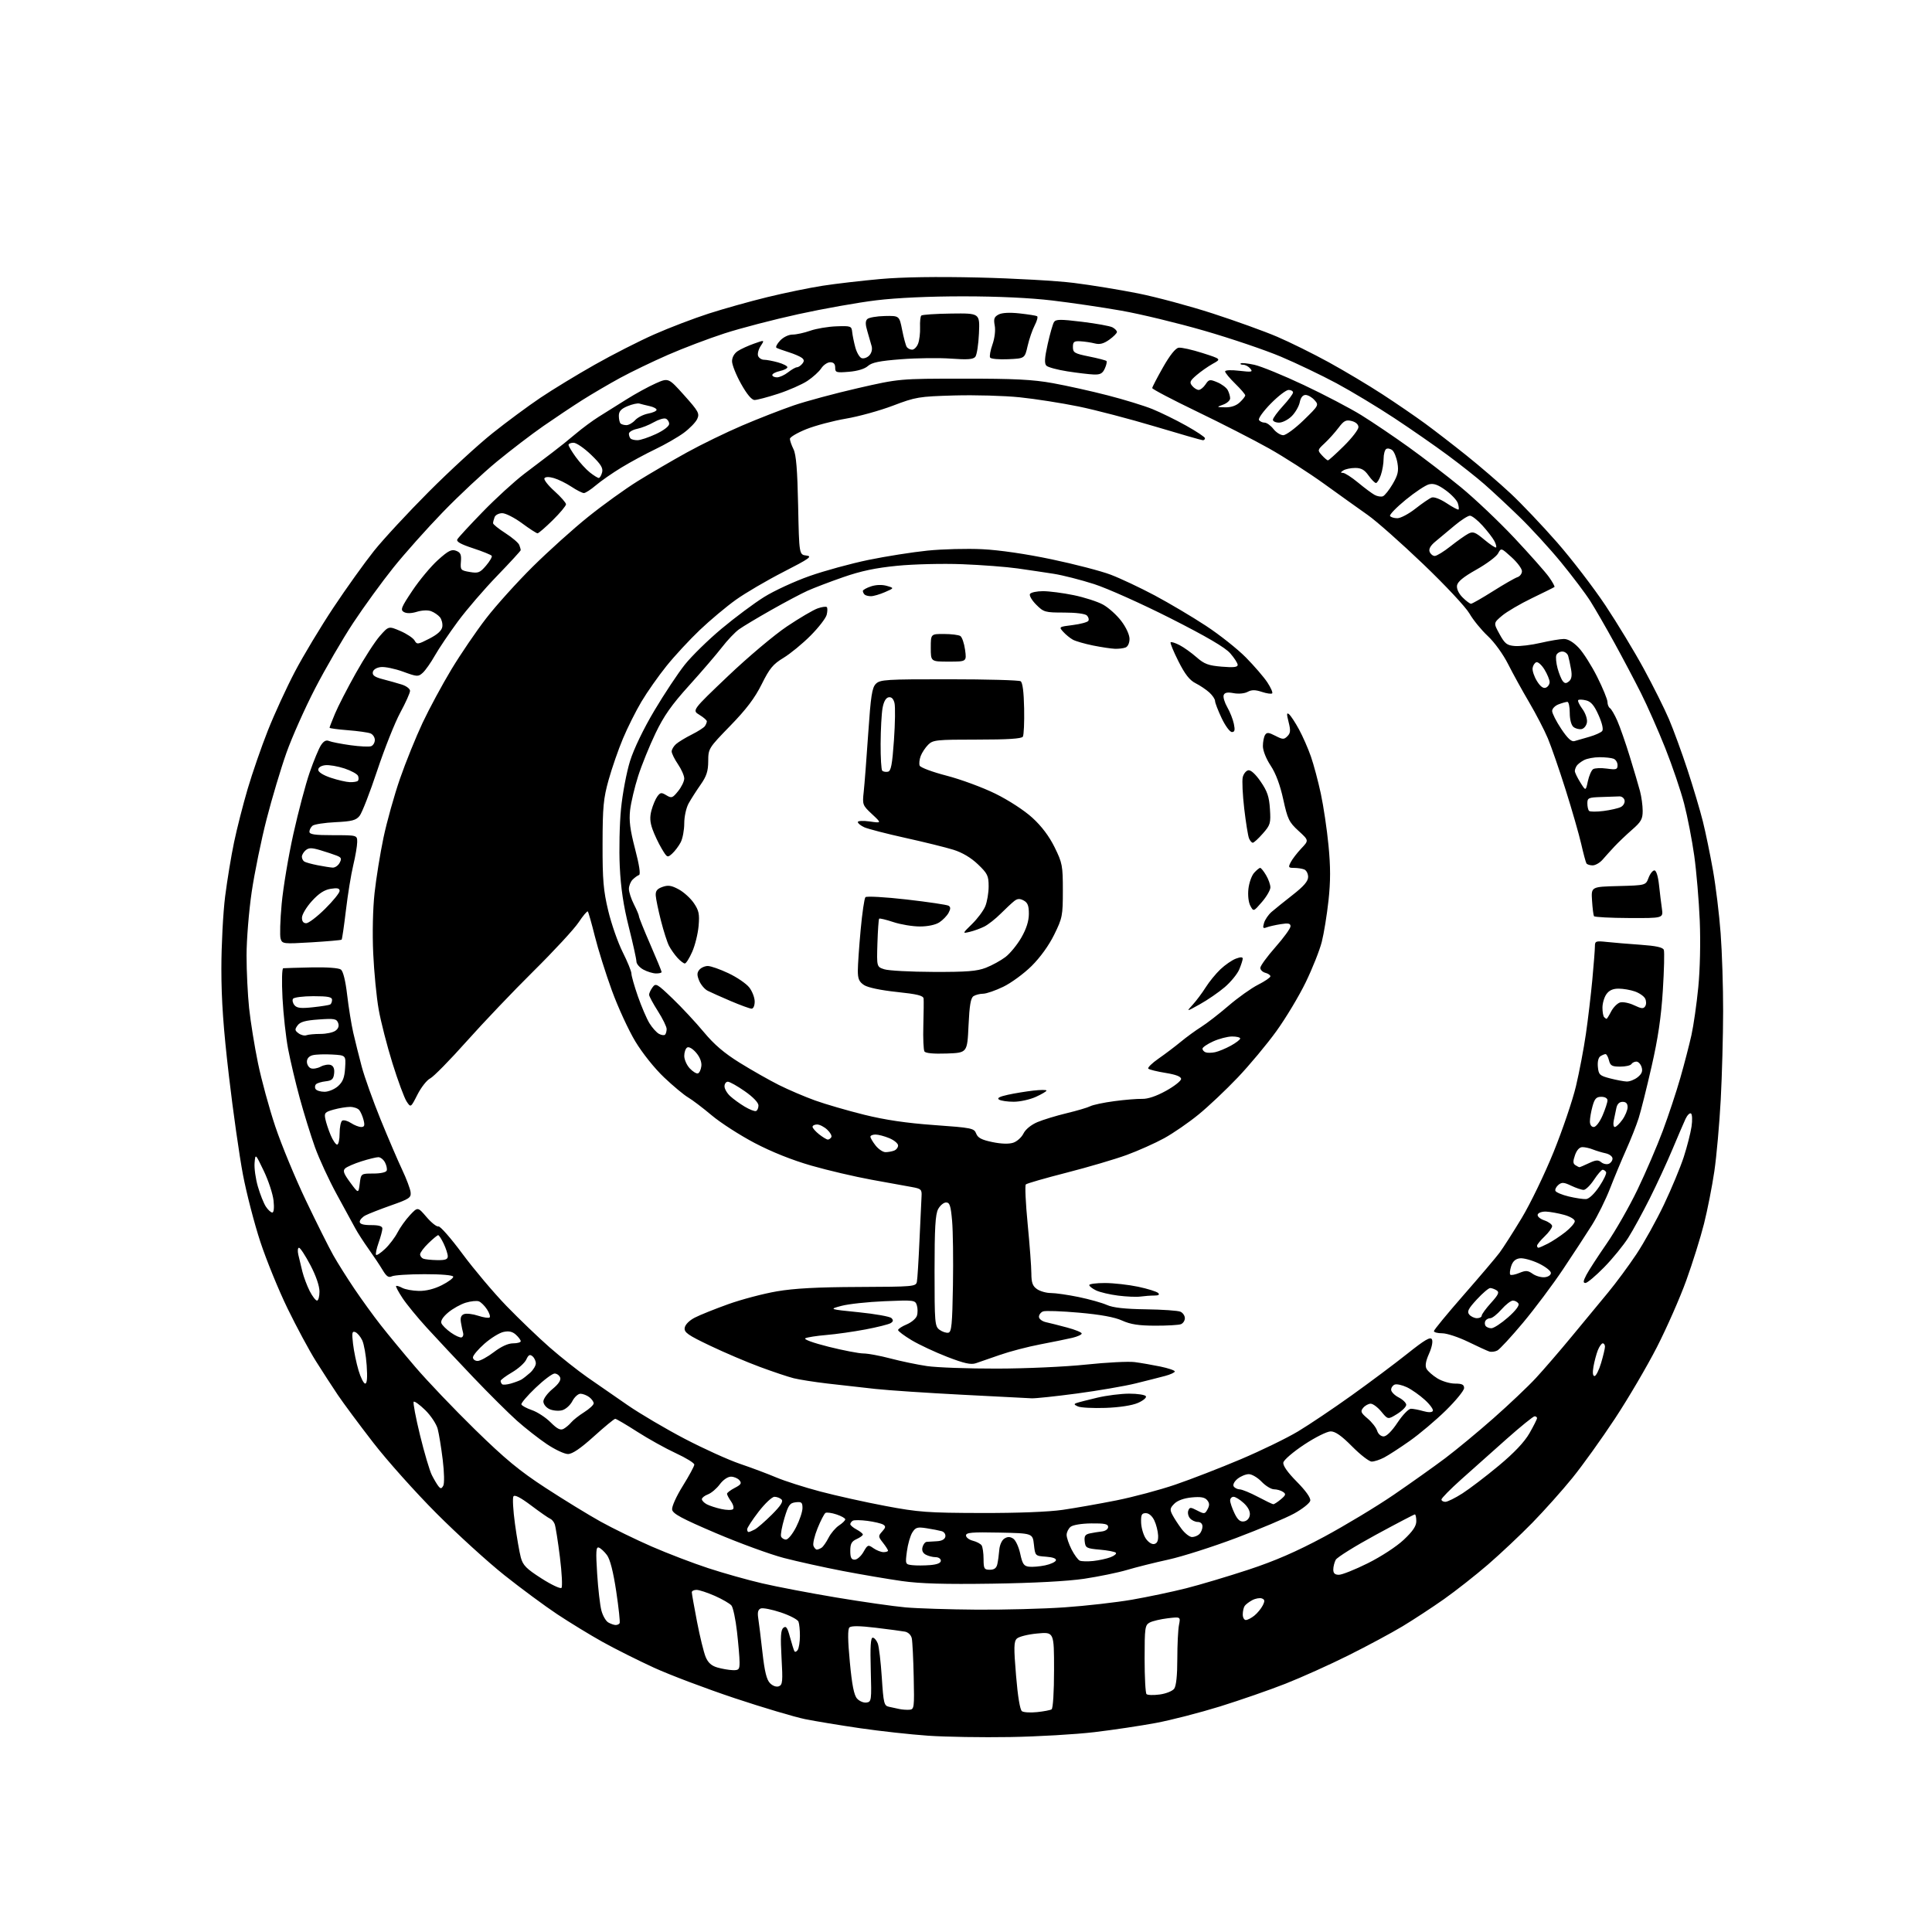 <?xml version="1.0" encoding="UTF-8" standalone="no"?>
<svg 
  version="1.1" 
  xmlns="http://www.w3.org/2000/svg" 
  xmlns:xlink="http://www.w3.org/1999/xlink" 
  xmlns:svg="http://www.w3.org/2000/svg"
  xmlns:rdf="http://www.w3.org/1999/02/22-rdf-syntax-ns#"
  xmlns:cc="http://creativecommons.org/ns#"
  xmlns:dc="http://purl.org/dc/elements/1.1/"
  viewBox="0 0 768 768"
  width="768"
  height="768"
>
<style>svg {background-color: white; }</style>"
<path stroke="none" fill="black" fill-rule="evenodd" d="M401.50,690.50C390.50,690.69 375.85,690.45 368.94,689.97C362.04,689.49 349.89,688.16 341.94,687.00C334.00,685.84 324.12,684.21 320.00,683.38C315.88,682.54 303.27,678.79 292.00,675.04C280.73,671.28 266.32,665.84 260.00,662.95C253.68,660.05 244.45,655.43 239.50,652.67C234.55,649.91 226.45,644.96 221.50,641.68C216.55,638.39 207.10,631.41 200.50,626.16C193.90,620.91 181.74,609.84 173.48,601.56C165.21,593.28 153.92,580.65 148.39,573.50C142.85,566.35 136.51,557.80 134.28,554.50C132.06,551.20 128.12,545.12 125.53,541.00C122.94,536.88 117.90,527.51 114.33,520.19C110.76,512.86 105.89,500.92 103.49,493.65C101.10,486.38 97.99,474.37 96.58,466.96C95.17,459.56 92.66,441.93 91.01,427.79C88.79,408.84 88.00,397.62 88.00,385.09C88.00,375.75 88.68,362.79 89.50,356.30C90.33,349.81 91.92,340.12 93.05,334.77C94.17,329.41 96.60,319.88 98.45,313.59C100.31,307.29 103.93,296.82 106.51,290.32C109.09,283.82 113.91,273.32 117.23,267.00C120.54,260.68 127.45,249.20 132.56,241.50C137.68,233.80 144.93,223.68 148.66,219.00C152.40,214.32 162.22,203.73 170.48,195.45C178.74,187.17 190.12,176.72 195.76,172.22C201.40,167.72 209.97,161.38 214.81,158.13C219.65,154.87 229.38,148.95 236.44,144.96C243.50,140.96 254.15,135.54 260.11,132.91C266.07,130.27 275.80,126.56 281.72,124.65C287.65,122.74 298.12,119.80 305.00,118.12C311.88,116.44 321.77,114.40 327.00,113.59C332.23,112.78 342.55,111.58 349.94,110.92C358.67,110.14 372.33,109.93 388.94,110.32C403.00,110.65 420.05,111.61 426.84,112.46C433.63,113.30 445.10,115.18 452.34,116.62C459.58,118.06 472.93,121.65 482.00,124.59C491.07,127.53 502.65,131.70 507.71,133.87C512.78,136.04 522.00,140.60 528.21,144.01C534.42,147.42 544.00,153.14 549.50,156.72C555.00,160.30 562.65,165.54 566.50,168.36C570.35,171.18 577.77,176.91 583.00,181.10C588.23,185.28 596.07,192.03 600.43,196.10C604.79,200.17 613.14,208.96 618.99,215.64C624.83,222.32 633.46,233.57 638.17,240.64C642.87,247.71 649.75,259.07 653.45,265.88C657.15,272.68 661.65,281.68 663.44,285.88C665.23,290.07 668.54,299.12 670.80,306.00C673.06,312.88 675.81,322.10 676.91,326.50C678.01,330.90 679.82,339.68 680.94,346.00C682.06,352.32 683.43,363.57 683.98,371.00C684.54,378.43 684.99,392.38 684.97,402.00C684.96,411.62 684.53,427.42 684.02,437.09C683.50,446.77 682.36,459.60 681.48,465.59C680.60,471.59 678.75,480.98 677.37,486.46C675.99,491.94 672.82,502.07 670.33,508.96C667.84,515.86 662.60,527.77 658.68,535.44C654.76,543.11 647.23,555.94 641.95,563.94C636.67,571.95 629.07,582.55 625.05,587.50C621.04,592.45 613.87,600.47 609.13,605.33C604.38,610.18 596.45,617.65 591.50,621.93C586.55,626.20 578.67,632.39 574.00,635.69C569.33,638.98 561.92,643.83 557.55,646.47C553.18,649.10 543.51,654.30 536.05,658.02C528.60,661.74 517.33,666.81 511.00,669.30C504.68,671.79 492.95,675.86 484.94,678.35C476.93,680.83 465.46,683.79 459.44,684.91C453.42,686.03 442.43,687.68 435.00,688.56C427.57,689.44 412.50,690.32 401.50,690.50zM412.27,680.59C414.90,680.32 417.49,679.82 418.02,679.49C418.59,679.14 419.00,672.53 419.00,663.80C419.00,648.71 419.00,648.71 412.31,649.34C408.62,649.68 404.97,650.60 404.20,651.38C403.01,652.57 402.96,654.89 403.90,666.09C404.59,674.45 405.47,679.70 406.25,680.24C406.94,680.71 409.65,680.87 412.27,680.59zM361.50,679.65C363.41,679.51 363.49,678.89 363.21,666.50C363.06,659.35 362.71,652.49 362.45,651.27C362.17,649.96 361.04,648.85 359.73,648.60C358.51,648.37 353.27,647.67 348.09,647.05C341.65,646.28 338.35,646.25 337.65,646.95C336.95,647.65 337.00,651.98 337.82,660.67C338.69,669.90 339.48,673.87 340.70,675.22C341.63,676.25 343.31,676.96 344.44,676.79C346.42,676.51 346.49,675.99 346.14,663.75C345.88,654.66 346.10,651.00 346.91,651.00C347.54,651.00 348.44,652.04 348.93,653.31C349.41,654.58 350.13,660.66 350.53,666.82C351.20,677.14 351.43,678.06 353.38,678.47C354.55,678.72 356.40,679.12 357.50,679.36C358.60,679.60 360.40,679.73 361.50,679.65zM461.00,673.59C463.48,673.26 466.06,672.23 466.75,671.30C467.56,670.21 468.00,666.02 468.00,659.43C468.00,653.83 468.30,647.77 468.66,645.97C469.31,642.68 469.31,642.68 464.19,643.29C461.36,643.63 458.14,644.39 457.03,644.98C455.15,645.99 455.00,647.03 455.00,659.37C455.00,666.68 455.34,673.01 455.75,673.43C456.16,673.85 458.52,673.92 461.00,673.59zM309.62,670.32C311.09,669.75 311.21,668.39 310.67,658.94C310.20,650.60 310.36,647.95 311.40,647.09C312.46,646.20 313.00,646.94 314.02,650.74C314.73,653.36 315.52,655.89 315.78,656.36C316.04,656.83 316.64,656.60 317.11,655.86C317.58,655.11 317.98,652.62 317.98,650.33C317.99,648.04 317.74,645.48 317.41,644.63C317.09,643.79 313.92,642.14 310.38,640.96C306.83,639.78 303.25,639.07 302.42,639.39C301.34,639.81 301.05,640.90 301.41,643.24C301.69,645.03 302.45,651.17 303.09,656.88C303.95,664.52 304.74,667.74 306.11,669.11C307.20,670.20 308.63,670.70 309.62,670.32zM291.25,663.91C293.71,663.99 294.00,663.65 293.99,660.75C293.99,658.96 293.52,653.48 292.96,648.56C292.40,643.65 291.41,638.99 290.76,638.21C290.11,637.43 287.14,635.71 284.17,634.39C281.19,633.08 277.91,632.00 276.88,632.00C275.84,632.00 275.00,632.43 275.00,632.95C275.00,633.47 275.94,638.75 277.08,644.67C278.22,650.59 279.77,656.90 280.51,658.67C281.46,660.96 282.83,662.19 285.18,662.86C287.01,663.39 289.74,663.86 291.25,663.91zM244.69,645.97C245.35,645.99 246.08,645.66 246.31,645.25C246.55,644.84 245.94,639.14 244.96,632.60C243.77,624.73 242.52,619.84 241.27,618.16C240.23,616.77 238.77,615.42 238.03,615.18C236.93,614.81 236.81,616.72 237.38,625.61C237.76,631.60 238.52,638.17 239.07,640.22C239.61,642.26 240.83,644.38 241.78,644.94C242.73,645.49 244.04,645.95 244.69,645.97zM495.25,643.98C495.94,643.97 497.46,643.18 498.63,642.23C499.81,641.28 501.29,639.48 501.93,638.24C502.86,636.41 502.80,635.86 501.62,635.41C500.82,635.10 499.11,635.40 497.83,636.07C496.55,636.75 495.17,637.79 494.77,638.40C494.36,639.00 494.02,640.51 494.02,641.75C494.01,642.99 494.56,643.99 495.25,643.98zM388.23,639.86C399.08,639.94 414.83,639.53 423.23,638.94C431.63,638.36 443.68,636.99 450.00,635.90C456.32,634.80 466.00,632.76 471.50,631.37C477.00,629.98 488.14,626.65 496.27,623.98C506.85,620.49 515.35,616.79 526.27,610.94C534.64,606.44 547.12,598.92 554.00,594.22C560.88,589.51 570.10,582.96 574.50,579.65C578.90,576.34 587.53,569.20 593.67,563.78C599.82,558.36 607.40,551.18 610.51,547.82C613.62,544.46 620.07,536.99 624.83,531.22C629.60,525.45 636.08,517.61 639.23,513.80C642.39,509.98 647.46,503.12 650.50,498.55C653.54,493.98 658.47,485.09 661.47,478.79C664.46,472.50 667.99,464.01 669.32,459.92C670.64,455.84 672.03,450.40 672.41,447.84C672.79,445.27 672.69,442.93 672.19,442.62C671.70,442.31 670.72,443.29 670.02,444.78C669.33,446.28 666.98,451.72 664.82,456.88C662.66,462.04 658.60,470.82 655.81,476.38C653.02,481.95 649.18,488.98 647.27,492.00C645.36,495.02 641.05,500.31 637.68,503.75C634.31,507.19 630.97,510.00 630.25,510.00C629.25,510.00 629.32,509.28 630.58,506.85C631.47,505.12 635.09,499.54 638.61,494.45C642.14,489.36 647.69,479.64 650.95,472.85C654.22,466.06 658.73,455.55 660.99,449.50C663.24,443.45 666.38,434.00 667.95,428.50C669.53,423.00 671.51,415.35 672.37,411.49C673.22,407.64 674.45,399.09 675.09,392.49C675.79,385.43 676.03,374.54 675.68,366.00C675.35,358.02 674.36,346.40 673.49,340.16C672.61,333.93 670.81,324.62 669.47,319.48C668.14,314.34 664.75,304.37 661.94,297.32C659.13,290.27 654.79,280.45 652.30,275.50C649.81,270.55 645.06,261.55 641.73,255.50C638.41,249.45 634.12,242.03 632.21,239.00C630.29,235.97 625.03,229.00 620.51,223.49C615.99,217.99 608.51,209.83 603.89,205.36C599.28,200.88 593.04,195.08 590.03,192.45C587.03,189.82 580.50,184.66 575.53,180.98C570.57,177.30 560.98,170.64 554.24,166.19C547.49,161.74 537.15,155.51 531.25,152.34C525.34,149.17 515.44,144.43 509.24,141.81C503.04,139.18 489.31,134.53 478.73,131.47C468.15,128.41 453.33,124.83 445.78,123.50C438.24,122.17 425.86,120.35 418.28,119.45C409.56,118.41 396.60,117.80 383.00,117.80C369.53,117.79 356.60,118.38 348.38,119.37C341.16,120.24 327.21,122.72 317.38,124.88C307.54,127.03 294.32,130.48 288.00,132.53C281.68,134.58 271.55,138.42 265.50,141.07C259.45,143.71 250.90,147.84 246.50,150.23C242.10,152.63 235.35,156.59 231.50,159.02C227.65,161.46 220.68,166.11 216.00,169.36C211.32,172.61 203.00,178.98 197.50,183.50C192.00,188.03 182.32,197.08 176.00,203.62C169.68,210.15 160.82,220.08 156.33,225.69C151.84,231.29 144.68,241.14 140.43,247.57C136.18,254.01 129.36,265.74 125.27,273.65C121.18,281.56 116.05,293.08 113.86,299.26C111.67,305.44 108.12,317.29 105.99,325.58C103.85,333.88 101.18,346.93 100.05,354.58C98.93,362.24 98.01,373.58 98.01,379.79C98.00,386.00 98.47,395.45 99.03,400.79C99.60,406.13 101.18,415.94 102.55,422.59C103.92,429.24 107.02,440.61 109.45,447.85C111.88,455.09 117.34,468.29 121.59,477.19C125.84,486.09 130.74,495.89 132.48,498.97C134.22,502.05 138.01,508.07 140.90,512.35C143.79,516.63 148.48,523.11 151.33,526.74C154.17,530.37 160.37,537.88 165.11,543.42C169.84,548.96 180.50,560.13 188.79,568.24C200.84,580.02 206.48,584.68 216.90,591.47C224.08,596.15 233.92,602.18 238.78,604.88C243.64,607.57 252.78,612.03 259.09,614.78C265.41,617.53 275.51,621.40 281.54,623.37C287.57,625.35 297.23,628.07 303.00,629.41C308.77,630.76 322.03,633.29 332.45,635.03C342.87,636.77 355.24,638.54 359.95,638.96C364.65,639.38 377.38,639.78 388.23,639.86zM223.19,631.21C223.63,630.77 223.36,625.25 222.57,618.95C221.79,612.65 220.85,606.75 220.49,605.83C220.14,604.91 219.32,603.95 218.67,603.70C218.03,603.45 214.64,601.09 211.16,598.47C206.87,595.24 204.58,594.07 204.09,594.85C203.70,595.49 203.97,600.38 204.70,605.71C205.43,611.04 206.48,617.07 207.03,619.12C207.87,622.23 209.21,623.59 215.21,627.43C219.15,629.95 222.75,631.65 223.19,631.21zM394.50,629.53C375.55,629.81 365.79,629.53 358.50,628.49C353.00,627.71 342.43,625.91 335.00,624.49C327.57,623.06 317.03,620.73 311.57,619.31C306.11,617.88 293.96,613.44 284.57,609.44C270.98,603.64 267.43,601.73 267.18,600.08C267.00,598.90 268.85,594.81 271.43,590.66C273.94,586.63 276.00,582.82 276.00,582.20C276.00,581.57 272.70,579.54 268.66,577.67C264.63,575.81 257.72,571.97 253.31,569.14C248.91,566.31 244.97,564.00 244.56,564.00C244.15,564.00 240.33,567.15 236.07,571.00C230.75,575.80 227.52,578.00 225.77,578.00C224.37,578.00 220.59,576.22 217.36,574.05C214.14,571.88 208.80,567.70 205.50,564.76C202.20,561.82 194.32,553.99 188.00,547.36C181.68,540.72 173.44,531.95 169.71,527.85C165.97,523.76 161.60,518.42 160.00,516.00C158.39,513.57 157.25,511.42 157.45,511.21C157.66,511.01 158.77,511.34 159.92,511.96C161.07,512.57 164.01,513.11 166.46,513.16C169.31,513.22 172.62,512.40 175.63,510.88C178.22,509.57 180.26,508.05 180.17,507.50C180.06,506.90 175.47,506.50 168.75,506.51C162.56,506.51 156.73,506.89 155.79,507.35C154.47,507.99 153.63,507.42 152.09,504.84C150.99,503.00 148.49,499.25 146.53,496.50C144.57,493.75 142.18,490.05 141.23,488.28C140.28,486.51 136.97,480.44 133.87,474.78C130.78,469.13 126.87,460.68 125.19,456.00C123.52,451.32 120.80,442.55 119.15,436.50C117.50,430.45 115.42,421.68 114.53,417.00C113.64,412.32 112.64,403.21 112.30,396.75C111.95,390.00 112.08,384.95 112.60,384.89C113.09,384.83 118.13,384.69 123.79,384.56C129.96,384.43 134.66,384.77 135.52,385.42C136.41,386.09 137.35,389.90 138.00,395.50C138.58,400.45 139.67,407.20 140.42,410.50C141.18,413.80 142.69,419.88 143.79,424.00C144.89,428.12 148.27,437.57 151.29,445.00C154.32,452.43 158.18,461.43 159.87,465.00C161.56,468.57 163.07,472.59 163.22,473.91C163.47,476.09 162.73,476.60 155.50,479.14C151.10,480.69 146.49,482.50 145.25,483.15C144.01,483.80 143.00,484.94 143.00,485.67C143.00,486.58 144.42,487.00 147.50,487.00C150.65,487.00 152.00,487.41 152.00,488.37C152.00,489.13 151.32,491.68 150.49,494.03C149.66,496.39 149.21,498.55 149.50,498.83C149.79,499.12 151.41,498.04 153.10,496.43C154.80,494.82 157.01,491.90 158.02,489.94C159.03,487.97 161.25,484.87 162.96,483.04C166.07,479.72 166.07,479.72 169.57,483.81C171.50,486.06 173.62,487.74 174.29,487.53C174.95,487.32 179.24,492.21 183.82,498.40C188.40,504.58 196.27,513.91 201.32,519.13C206.37,524.34 214.10,531.76 218.50,535.61C222.90,539.46 229.65,544.81 233.50,547.50C237.35,550.19 244.57,555.18 249.53,558.60C254.50,562.02 264.68,568.02 272.16,571.93C279.64,575.84 289.52,580.32 294.13,581.89C298.73,583.45 305.24,585.89 308.58,587.31C311.92,588.72 319.80,591.24 326.08,592.90C332.36,594.56 344.02,597.15 352.00,598.65C365.10,601.12 368.76,601.39 390.00,601.44C404.55,601.48 416.93,601.00 422.50,600.18C427.45,599.46 437.02,597.77 443.77,596.43C450.51,595.08 461.09,592.26 467.27,590.14C473.45,588.03 485.13,583.50 493.23,580.07C501.33,576.64 511.57,571.66 515.99,569.00C520.41,566.35 529.98,559.92 537.26,554.71C544.54,549.50 554.53,542.03 559.45,538.11C566.36,532.60 568.59,531.29 569.20,532.39C569.66,533.22 569.20,535.57 568.07,538.10C566.75,541.05 566.43,542.93 567.06,544.11C567.56,545.05 569.50,546.76 571.36,547.91C573.21,549.06 576.37,550.00 578.37,550.00C581.18,550.00 582.00,550.40 582.00,551.78C582.00,552.75 578.74,556.75 574.75,560.67C570.76,564.58 564.29,570.04 560.37,572.80C556.44,575.57 551.85,578.54 550.17,579.41C548.48,580.29 546.28,581.00 545.27,581.00C544.26,581.00 540.77,578.30 537.50,575.00C533.29,570.74 530.81,569.00 528.98,569.00C527.53,569.00 522.88,571.32 518.44,574.25C514.07,577.14 510.34,580.34 510.15,581.37C509.93,582.59 511.80,585.26 515.50,589.00C519.07,592.61 521.06,595.42 520.85,596.54C520.66,597.52 517.78,599.81 514.46,601.64C511.14,603.46 500.79,607.83 491.46,611.35C482.13,614.87 470.00,618.74 464.50,619.95C459.00,621.15 451.57,623.01 448.00,624.08C444.43,625.14 436.77,626.71 431.00,627.58C424.35,628.57 410.96,629.28 394.50,629.53zM532.24,626.00C533.48,626.00 538.64,623.94 543.71,621.42C548.96,618.81 555.11,614.80 557.97,612.12C561.60,608.71 563.00,606.65 563.00,604.70C563.00,603.21 562.74,602.00 562.43,602.00C562.11,602.00 555.13,605.65 546.90,610.12C538.67,614.59 531.50,619.06 530.97,620.05C530.44,621.05 530.00,622.80 530.00,623.93C530.00,625.41 530.64,626.00 532.24,626.00zM393.48,624.00C395.24,624.00 396.11,623.34 396.46,621.75C396.74,620.51 397.08,617.97 397.23,616.10C397.38,614.18 398.26,612.23 399.25,611.61C400.52,610.81 401.48,610.81 402.75,611.61C403.71,612.21 404.97,614.91 405.55,617.60C406.43,621.71 406.99,622.55 409.05,622.79C410.40,622.95 413.27,622.71 415.43,622.26C417.59,621.81 419.53,620.92 419.74,620.28C419.98,619.55 418.53,619.01 415.81,618.81C411.50,618.50 411.50,618.50 411.00,614.00C410.50,609.50 410.50,609.50 397.25,609.23C386.36,609.00 384.00,609.20 384.00,610.37C384.00,611.15 385.23,612.09 386.74,612.47C388.25,612.85 389.82,613.69 390.22,614.33C390.63,614.97 390.98,617.41 390.98,619.75C391.00,623.60 391.23,624.00 393.48,624.00zM369.75,622.15C372.56,621.92 374.00,621.32 374.00,620.40C374.00,619.63 373.07,619.00 371.93,619.00C370.80,619.00 369.04,618.56 368.02,618.01C366.82,617.37 366.36,616.33 366.71,615.01C367.00,613.91 367.74,612.96 368.37,612.91C368.99,612.86 370.84,612.75 372.48,612.66C374.38,612.56 375.58,611.90 375.79,610.84C375.97,609.90 375.33,608.95 374.31,608.66C373.31,608.38 370.62,607.85 368.32,607.50C364.67,606.93 363.96,607.14 362.67,609.17C361.86,610.45 360.88,613.83 360.51,616.68C359.84,621.80 359.86,621.85 362.67,622.18C364.22,622.35 367.41,622.34 369.75,622.15zM434.57,620.52C436.81,620.28 439.91,619.61 441.46,619.02C443.01,618.43 443.95,617.62 443.56,617.23C443.17,616.83 440.29,616.28 437.17,616.01C431.89,615.54 431.48,615.31 431.19,612.78C430.94,610.63 431.35,609.97 433.19,609.56C434.46,609.29 436.62,608.93 438.00,608.78C439.43,608.62 440.50,607.86 440.50,607.00C440.50,605.81 439.12,605.52 433.81,605.58C429.91,605.62 426.47,606.19 425.56,606.95C424.70,607.66 424.00,609.11 424.00,610.16C424.00,611.22 424.89,613.82 425.97,615.95C427.06,618.07 428.52,620.07 429.22,620.38C429.93,620.69 432.33,620.75 434.57,620.52zM339.75,619.99C340.71,619.99 342.28,618.61 343.24,616.93C344.90,614.02 345.09,613.95 347.21,615.44C348.44,616.30 350.24,617.00 351.22,617.00C352.20,617.00 353.00,616.73 353.00,616.41C353.00,616.08 352.09,614.66 350.98,613.25C349.07,610.82 349.06,610.59 350.69,608.78C352.09,607.24 352.17,606.72 351.08,606.05C350.35,605.60 347.54,604.93 344.84,604.57C342.14,604.22 339.50,604.19 338.97,604.52C338.44,604.85 338.00,605.47 338.00,605.89C338.00,606.31 339.12,607.26 340.50,608.00C341.88,608.74 343.00,609.64 343.00,610.01C343.00,610.38 341.88,611.19 340.50,611.82C338.52,612.72 338.00,613.69 338.00,616.48C338.00,619.17 338.41,620.00 339.75,619.99zM324.72,615.98C325.15,615.98 326.00,615.64 326.61,615.23C327.22,614.83 328.47,613.04 329.38,611.26C330.29,609.48 332.16,607.29 333.52,606.39C334.88,605.50 336.00,604.41 336.00,603.96C336.00,603.52 334.43,602.64 332.52,602.01C330.61,601.37 328.64,601.11 328.14,601.41C327.65,601.72 326.24,604.44 325.01,607.47C323.78,610.50 323.04,613.66 323.36,614.49C323.68,615.32 324.29,615.99 324.72,615.98zM458.81,613.77C459.99,613.53 460.46,612.50 460.37,610.34C460.29,608.65 459.61,605.96 458.85,604.38C458.02,602.64 456.69,601.50 455.49,601.50C453.84,601.50 453.52,602.14 453.61,605.21C453.67,607.26 454.49,610.10 455.42,611.52C456.41,613.02 457.84,613.98 458.81,613.77zM312.45,612.00C313.28,612.00 315.10,609.76 316.48,607.03C317.87,604.30 319.00,600.90 319.00,599.47C319.00,597.23 318.62,596.91 316.30,597.18C313.95,597.46 313.38,598.27 311.81,603.50C310.83,606.80 310.23,610.06 310.48,610.75C310.73,611.44 311.62,612.00 312.45,612.00zM473.85,611.00C474.81,611.00 476.14,610.46 476.80,609.80C477.46,609.14 478.00,607.79 478.00,606.80C478.00,605.71 477.26,605.00 476.12,605.00C475.09,605.00 473.69,604.33 473.01,603.51C472.33,602.69 472.04,601.33 472.37,600.48C472.91,599.08 473.26,599.08 475.94,600.47C478.75,601.92 478.99,601.89 480.03,599.94C480.87,598.38 480.82,597.49 479.86,596.33C478.91,595.19 477.31,594.91 473.71,595.25C470.64,595.55 468.09,596.47 466.82,597.74C465.09,599.47 464.97,600.09 466.03,602.13C466.70,603.43 468.34,605.96 469.68,607.75C471.01,609.54 472.89,611.00 473.85,611.00zM297.57,609.00C297.88,609.00 298.99,608.54 300.04,607.98C301.09,607.42 304.15,604.75 306.85,602.06C310.35,598.56 311.44,596.84 310.68,596.08C310.08,595.48 308.82,595.00 307.86,595.00C306.90,595.00 304.07,597.67 301.56,600.92C299.05,604.18 297.00,607.33 297.00,607.92C297.00,608.52 297.25,609.00 297.57,609.00zM494.46,604.79C495.69,604.62 496.63,603.62 496.82,602.26C497.02,600.84 496.16,599.12 494.42,597.51C492.93,596.13 491.10,595.00 490.35,595.00C489.61,595.00 489.00,595.66 489.00,596.47C489.00,597.27 489.77,599.54 490.71,601.51C491.96,604.13 492.96,605.01 494.46,604.79zM291.37,599.93C291.84,599.51 291.50,598.13 290.62,596.86C289.73,595.59 289.00,594.22 289.00,593.80C289.00,593.39 290.38,592.34 292.07,591.46C294.57,590.17 294.92,589.61 293.95,588.44C293.29,587.65 291.77,587.00 290.57,587.00C289.28,587.00 287.44,588.27 286.12,590.05C284.88,591.73 282.77,593.52 281.43,594.03C280.09,594.53 279.00,595.40 279.00,595.94C279.00,596.48 279.87,597.40 280.94,597.97C282.01,598.54 284.59,599.39 286.69,599.85C288.79,600.32 290.89,600.35 291.37,599.93zM506.14,597.95C506.49,597.98 507.84,597.11 509.14,596.02C511.15,594.33 511.28,593.89 510.00,593.04C509.18,592.48 507.57,592.02 506.44,592.02C505.30,592.01 503.08,590.65 501.50,589.00C499.92,587.35 497.63,586.00 496.42,586.00C495.21,586.00 493.20,586.83 491.95,587.84C490.67,588.88 489.99,590.18 490.40,590.84C490.79,591.48 491.88,592.02 492.81,592.05C493.74,592.07 496.98,593.40 500.00,595.00C503.02,596.60 505.79,597.93 506.14,597.95zM574.55,597.00C575.40,597.00 578.45,595.50 581.32,593.66C584.19,591.82 590.69,586.87 595.76,582.65C601.93,577.51 605.96,573.25 607.98,569.74C609.63,566.86 610.99,564.16 610.99,563.75C611.00,563.34 610.56,563.00 610.03,563.00C609.49,563.00 604.43,567.10 598.78,572.12C593.12,577.13 585.01,584.36 580.75,588.19C576.49,592.01 573.00,595.56 573.00,596.07C573.00,596.58 573.70,597.00 574.55,597.00zM176.21,590.59C176.69,589.72 176.60,585.27 175.99,580.28C175.40,575.45 174.49,569.91 173.98,567.97C173.46,566.04 171.24,562.69 169.04,560.54C166.84,558.39 164.77,556.90 164.45,557.22C164.12,557.54 165.26,563.54 166.97,570.53C168.68,577.53 170.79,584.66 171.67,586.38C172.54,588.10 173.72,590.09 174.30,590.81C175.16,591.88 175.51,591.84 176.21,590.59zM550.01,571.00C551.18,571.00 553.27,568.92 555.54,565.50C557.55,562.48 559.94,560.00 560.85,560.00C561.77,560.00 563.97,560.42 565.74,560.93C567.78,561.51 569.19,561.50 569.57,560.89C569.90,560.36 568.49,558.38 566.44,556.51C564.38,554.63 561.17,552.36 559.28,551.46C557.40,550.57 555.22,550.09 554.43,550.39C553.64,550.69 553.00,551.61 553.00,552.44C553.00,553.27 554.35,554.65 556.00,555.50C557.65,556.35 559.00,557.68 559.00,558.44C559.00,559.21 557.36,560.85 555.36,562.09C551.72,564.33 551.72,564.33 549.11,561.16C547.67,559.41 545.77,557.99 544.87,557.99C543.98,558.00 542.64,558.73 541.89,559.63C540.72,561.04 540.95,561.60 543.64,563.88C545.35,565.32 547.06,567.51 547.44,568.75C547.84,570.04 548.94,571.00 550.01,571.00zM224.01,568.00C224.92,567.51 226.30,566.35 227.07,565.42C227.84,564.49 230.16,562.66 232.24,561.35C234.31,560.04 236.00,558.47 236.00,557.85C236.00,557.23 235.21,556.12 234.25,555.39C233.29,554.66 231.72,554.05 230.78,554.03C229.83,554.01 228.36,555.34 227.51,556.99C226.65,558.65 224.83,560.25 223.41,560.61C222.00,560.97 219.76,560.76 218.43,560.15C217.07,559.53 216.00,558.19 216.00,557.09C216.00,556.02 217.64,553.80 219.64,552.15C222.04,550.17 223.07,548.62 222.67,547.58C222.33,546.71 221.34,546.00 220.46,546.00C219.57,546.00 216.17,548.55 212.90,551.68C209.63,554.80 207.09,557.77 207.26,558.28C207.43,558.79 209.32,559.81 211.46,560.55C213.60,561.28 216.93,563.46 218.85,565.38C221.48,568.01 222.76,568.66 224.01,568.00zM439.50,559.66C434.55,559.83 429.60,559.58 428.50,559.09C426.91,558.39 426.81,558.11 428.00,557.70C428.82,557.41 432.52,556.47 436.21,555.59C439.89,554.72 445.60,554.00 448.90,554.00C452.19,554.00 455.17,554.46 455.51,555.02C455.86,555.58 454.42,556.78 452.32,557.69C449.99,558.70 444.99,559.46 439.50,559.66zM410.10,555.85C408.67,555.77 396.25,555.13 382.50,554.43C368.75,553.72 353.20,552.69 347.95,552.12C342.69,551.55 334.14,550.59 328.95,549.98C323.75,549.37 317.70,548.42 315.50,547.87C313.30,547.32 307.24,545.29 302.04,543.36C296.84,541.44 287.92,537.64 282.22,534.91C273.39,530.70 271.91,529.65 272.18,527.83C272.37,526.55 273.99,524.91 276.20,523.77C278.24,522.72 284.23,520.31 289.52,518.42C294.80,516.53 303.49,514.24 308.82,513.33C315.74,512.14 324.99,511.65 341.29,511.59C363.25,511.50 364.10,511.43 364.48,509.50C364.70,508.40 365.16,500.98 365.51,493.00C365.86,485.02 366.23,477.17 366.33,475.55C366.49,472.84 366.16,472.53 362.50,471.87C360.30,471.47 353.10,470.17 346.50,468.97C339.90,467.77 329.12,465.25 322.54,463.36C314.90,461.17 306.73,457.90 299.95,454.34C294.11,451.27 286.44,446.33 282.91,443.36C279.39,440.40 275.16,437.19 273.53,436.24C271.89,435.28 267.61,431.72 264.02,428.32C260.23,424.74 255.41,418.71 252.56,414.00C249.86,409.53 245.65,400.39 243.21,393.68C240.77,386.98 237.73,377.29 236.45,372.14C235.17,367.00 233.91,362.58 233.66,362.32C233.40,362.07 231.75,364.03 229.99,366.68C228.22,369.33 220.19,378.02 212.12,386.00C204.06,393.98 192.06,406.57 185.45,413.99C178.85,421.40 172.35,428.01 171.02,428.68C169.68,429.34 167.40,432.25 165.94,435.13C163.28,440.36 163.28,440.36 161.61,437.81C160.70,436.41 158.17,429.59 156.01,422.65C153.85,415.72 151.38,406.10 150.53,401.27C149.67,396.45 148.70,386.43 148.36,379.00C147.99,371.06 148.21,361.18 148.89,355.00C149.52,349.23 151.12,339.32 152.44,333.00C153.77,326.68 156.72,316.12 159.00,309.54C161.28,302.97 165.33,292.98 167.98,287.34C170.64,281.70 175.79,272.15 179.43,266.11C183.07,260.08 189.28,250.95 193.24,245.82C197.19,240.69 205.53,231.45 211.76,225.27C218.00,219.10 227.91,210.17 233.80,205.45C239.68,200.72 248.55,194.34 253.50,191.26C258.45,188.19 267.23,183.07 273.00,179.88C278.77,176.69 288.68,171.87 295.00,169.17C301.32,166.46 310.56,162.86 315.51,161.16C320.47,159.46 331.94,156.38 341.01,154.30C357.50,150.53 357.50,150.53 383.00,150.52C403.29,150.50 410.54,150.87 418.50,152.31C424.00,153.30 433.82,155.48 440.32,157.16C446.83,158.83 454.84,161.29 458.13,162.63C461.41,163.97 467.46,166.93 471.55,169.22C475.65,171.52 479.00,173.75 479.00,174.19C479.00,174.64 478.63,175.00 478.17,175.00C477.71,175.00 469.15,172.54 459.14,169.54C449.13,166.54 435.44,162.96 428.72,161.58C422.00,160.21 411.48,158.56 405.34,157.93C399.20,157.30 387.50,156.97 379.34,157.20C365.23,157.61 364.04,157.81 355.00,161.24C349.77,163.23 341.35,165.56 336.27,166.42C331.19,167.29 324.10,169.17 320.52,170.60C316.93,172.04 314.00,173.77 314.00,174.45C314.00,175.13 314.65,177.00 315.44,178.60C316.48,180.72 316.98,186.75 317.27,201.00C317.67,220.50 317.67,220.50 320.57,220.84C323.06,221.13 321.77,222.05 311.44,227.34C304.82,230.73 296.29,235.73 292.50,238.44C288.70,241.16 282.27,246.55 278.21,250.41C274.15,254.27 268.18,260.71 264.95,264.73C261.72,268.74 257.24,275.12 255.00,278.89C252.75,282.66 249.43,289.30 247.62,293.63C245.80,297.96 243.25,305.32 241.94,310.00C239.87,317.40 239.56,320.71 239.53,335.50C239.50,349.84 239.86,354.00 241.79,362.07C243.05,367.33 245.64,374.73 247.54,378.51C249.44,382.29 251.00,386.12 251.00,387.02C251.00,387.92 252.16,391.99 253.58,396.08C255.01,400.16 257.07,404.97 258.17,406.76C259.28,408.56 260.98,410.45 261.96,410.98C262.94,411.50 264.02,411.65 264.37,411.30C264.72,410.95 265.00,409.93 265.00,409.04C265.00,408.14 263.44,404.95 261.53,401.95C259.61,398.95 258.04,396.02 258.03,395.44C258.01,394.86 258.62,393.53 259.38,392.49C260.68,390.71 261.14,390.97 267.39,396.97C271.04,400.47 276.60,406.45 279.76,410.25C283.88,415.22 287.92,418.66 294.08,422.48C298.80,425.41 305.78,429.37 309.58,431.28C313.39,433.19 319.88,435.96 324.00,437.45C328.12,438.93 336.90,441.48 343.50,443.12C351.87,445.19 360.29,446.44 371.34,447.23C386.32,448.30 387.24,448.49 388.04,450.60C388.69,452.31 390.21,453.11 394.47,453.99C398.01,454.73 401.04,454.82 402.77,454.25C404.27,453.76 406.10,452.11 406.84,450.60C407.64,448.96 409.86,447.14 412.34,446.08C414.63,445.11 419.88,443.51 424.00,442.52C428.12,441.53 432.37,440.28 433.43,439.73C434.49,439.19 438.76,438.28 442.93,437.73C447.09,437.17 452.09,436.76 454.02,436.82C456.29,436.88 459.68,435.74 463.52,433.61C466.81,431.79 469.50,429.67 469.50,428.90C469.50,427.96 467.48,427.17 463.33,426.50C459.93,425.95 456.85,425.19 456.47,424.81C456.09,424.43 457.92,422.63 460.54,420.81C463.16,418.99 467.14,415.98 469.40,414.11C471.65,412.25 475.30,409.59 477.50,408.21C479.70,406.83 484.58,403.05 488.34,399.82C492.10,396.59 497.39,392.82 500.09,391.45C502.79,390.09 505.00,388.58 505.00,388.10C505.00,387.62 504.10,387.00 503.00,386.71C501.90,386.42 501.00,385.54 501.00,384.74C501.00,383.95 503.70,380.24 507.00,376.50C510.30,372.76 513.00,369.04 513.00,368.22C513.00,367.06 512.16,366.88 509.09,367.37C506.94,367.71 504.41,368.29 503.47,368.65C502.06,369.19 501.89,368.89 502.47,366.90C502.85,365.58 504.20,363.60 505.47,362.50C506.74,361.40 510.53,358.35 513.89,355.72C518.30,352.27 520.00,350.29 520.00,348.58C520.00,347.28 519.29,345.94 518.42,345.61C517.55,345.27 515.73,345.00 514.38,345.00C512.16,345.00 512.04,344.79 513.08,342.75C513.72,341.51 515.61,339.05 517.28,337.28C520.33,334.07 520.33,334.07 516.17,330.27C512.41,326.83 511.84,325.65 510.11,317.75C508.86,312.02 507.14,307.41 505.10,304.34C503.30,301.62 502.01,298.37 502.02,296.58C502.02,294.89 502.41,292.90 502.88,292.16C503.58,291.05 504.31,291.11 506.99,292.50C509.90,294.00 510.41,294.02 511.76,292.66C513.00,291.43 513.09,290.38 512.24,287.03C511.41,283.78 511.45,283.13 512.43,283.94C513.11,284.50 514.88,287.20 516.37,289.94C517.86,292.68 519.99,297.52 521.10,300.71C522.21,303.89 523.99,310.55 525.05,315.50C526.11,320.45 527.49,329.70 528.10,336.06C528.93,344.61 528.93,350.32 528.10,357.97C527.48,363.65 526.28,371.05 525.43,374.40C524.58,377.76 521.70,385.00 519.03,390.50C516.36,396.00 511.10,404.76 507.34,409.96C503.58,415.16 496.68,423.43 492.01,428.34C487.35,433.24 480.34,439.87 476.43,443.05C472.53,446.24 466.39,450.47 462.79,452.45C459.19,454.43 452.47,457.43 447.87,459.12C443.27,460.80 432.52,463.97 424.00,466.15C415.48,468.33 408.17,470.43 407.78,470.83C407.38,471.22 407.71,478.29 408.51,486.52C409.31,494.76 409.97,503.61 409.98,506.19C410.00,509.90 410.47,511.22 412.22,512.44C413.44,513.30 415.94,514.00 417.76,514.00C419.59,514.00 424.55,514.72 428.79,515.59C433.03,516.47 438.07,517.88 440.00,518.74C442.44,519.83 447.12,520.35 455.50,520.47C462.10,520.56 468.29,520.99 469.25,521.43C470.21,521.86 471.00,523.02 471.00,524.00C471.00,524.98 470.29,526.06 469.42,526.39C468.55,526.73 463.94,526.99 459.17,526.98C452.66,526.96 449.40,526.46 446.07,524.95C443.08,523.59 437.51,522.57 428.96,521.81C421.98,521.19 415.54,520.96 414.64,521.31C413.74,521.65 413.00,522.62 413.00,523.45C413.00,524.28 414.23,525.24 415.75,525.58C417.26,525.91 421.09,526.88 424.25,527.73C427.41,528.57 430.00,529.64 430.00,530.09C430.00,530.55 428.31,531.32 426.25,531.81C424.19,532.29 418.45,533.47 413.50,534.41C408.55,535.36 401.35,537.24 397.50,538.59C393.65,539.95 389.33,541.44 387.91,541.91C385.92,542.57 383.27,541.98 376.57,539.39C371.76,537.53 365.39,534.55 362.41,532.77C359.44,530.99 357.00,529.16 357.00,528.72C357.00,528.27 358.54,527.25 360.43,526.47C362.31,525.68 364.14,524.13 364.49,523.02C364.85,521.91 364.83,520.04 364.46,518.87C363.81,516.81 363.37,516.76 351.64,517.25C344.96,517.53 337.25,518.36 334.50,519.10C329.50,520.44 329.50,520.44 341.37,521.64C347.90,522.30 353.74,523.34 354.36,523.96C355.19,524.79 355.11,525.31 354.05,525.97C353.26,526.45 348.77,527.58 344.06,528.47C339.35,529.36 332.35,530.36 328.50,530.68C324.65,531.00 320.89,531.59 320.14,531.98C319.35,532.40 323.20,533.81 329.36,535.35C335.18,536.81 341.42,538.01 343.22,538.02C345.02,538.03 349.88,538.93 354.00,540.02C358.12,541.11 364.65,542.47 368.50,543.04C372.35,543.61 384.85,544.06 396.28,544.04C407.86,544.02 423.58,543.31 431.78,542.44C439.88,541.58 448.52,541.14 451.00,541.45C453.48,541.77 458.09,542.57 461.25,543.22C464.41,543.88 467.00,544.75 467.00,545.17C467.00,545.58 465.30,546.38 463.21,546.94C461.13,547.50 455.84,548.84 451.46,549.92C447.08,551.00 436.57,552.81 428.10,553.94C419.62,555.07 411.52,555.93 410.10,555.85zM203.04,549.99C204.63,549.53 206.51,548.83 207.22,548.43C207.92,548.03 209.51,546.79 210.75,545.68C211.99,544.56 213.00,542.88 213.00,541.95C213.00,541.01 212.40,539.74 211.66,539.13C210.62,538.27 210.07,538.56 209.21,540.43C208.61,541.76 206.06,544.05 203.56,545.52C201.05,546.99 199.00,548.52 199.00,548.93C199.00,549.33 199.26,549.93 199.58,550.24C199.89,550.56 201.45,550.44 203.04,549.99zM145.17,550.00C145.91,550.00 146.10,547.63 145.76,542.75C145.49,538.76 144.69,534.29 144.00,532.81C143.30,531.32 142.05,529.85 141.22,529.53C139.96,529.05 139.82,529.79 140.34,534.23C140.68,537.13 141.66,541.86 142.52,544.75C143.38,547.64 144.57,550.00 145.17,550.00zM633.85,547.00C634.44,547.00 635.61,544.67 636.46,541.82C637.31,538.97 638.00,536.04 638.00,535.32C638.00,534.59 637.60,534.00 637.12,534.00C636.64,534.00 635.76,535.24 635.16,536.75C634.57,538.26 633.79,541.19 633.43,543.25C633.01,545.66 633.16,547.00 633.85,547.00zM189.86,541.00C190.88,541.00 193.78,539.42 196.30,537.50C199.23,535.26 201.98,534.00 203.94,534.00C205.62,534.00 207.00,533.62 207.00,533.15C207.00,532.69 206.13,531.52 205.07,530.56C203.68,529.31 202.29,529.00 200.13,529.47C198.48,529.83 195.08,531.94 192.57,534.15C190.06,536.36 188.00,538.81 188.00,539.58C188.00,540.36 188.84,541.00 189.86,541.00zM595.21,536.85C594.27,537.33 592.83,537.51 592.00,537.24C591.17,536.97 587.38,535.23 583.56,533.37C579.74,531.52 575.13,530.00 573.31,530.00C571.49,530.00 570.00,529.61 570.00,529.14C570.00,528.67 575.29,522.24 581.75,514.86C588.21,507.48 594.67,499.88 596.09,497.97C597.52,496.06 601.49,489.85 604.92,484.16C608.35,478.47 614.05,466.66 617.59,457.92C621.13,449.18 625.13,437.41 626.47,431.77C627.81,426.12 629.59,416.77 630.42,411.00C631.26,405.23 632.40,395.55 632.97,389.50C633.53,383.45 634.00,377.47 634.00,376.22C634.00,374.09 634.32,373.97 638.75,374.44C641.36,374.72 647.40,375.23 652.18,375.56C658.28,375.99 661.01,376.58 661.39,377.58C661.69,378.35 661.51,385.62 661.00,393.74C660.33,404.40 659.08,412.81 656.52,424.00C654.58,432.52 652.27,441.75 651.39,444.50C650.52,447.25 648.30,452.88 646.45,457.00C644.61,461.12 641.70,468.10 639.99,472.50C638.28,476.90 635.05,483.43 632.81,487.00C630.57,490.57 625.39,498.49 621.31,504.59C617.23,510.69 610.07,520.24 605.41,525.82C600.74,531.40 596.15,536.37 595.21,536.85zM183.49,531.63C184.05,531.42 184.32,530.63 184.10,529.88C183.88,529.12 183.49,527.27 183.24,525.76C182.91,523.82 183.27,522.83 184.46,522.38C185.39,522.02 187.92,522.31 190.08,523.03C192.24,523.74 194.29,524.04 194.64,523.69C194.99,523.35 194.51,521.90 193.58,520.48C192.65,519.06 191.20,517.63 190.37,517.31C189.53,516.99 187.20,517.22 185.17,517.83C183.15,518.44 180.01,520.19 178.18,521.72C176.09,523.47 175.08,525.05 175.46,526.00C175.79,526.83 177.50,528.51 179.27,529.75C181.03,530.99 182.94,531.84 183.49,531.63zM376.98,529.77C378.26,529.52 378.55,526.57 378.81,510.99C378.98,500.82 378.83,489.24 378.47,485.25C377.94,479.26 377.52,478.00 376.08,478.00C375.12,478.00 373.70,479.19 372.92,480.65C371.82,482.71 371.50,488.21 371.50,505.23C371.50,525.94 371.61,527.24 373.48,528.61C374.57,529.41 376.15,529.93 376.98,529.77zM592.84,528.00C593.78,528.00 596.76,526.06 599.45,523.69C602.48,521.03 604.07,518.92 603.62,518.19C603.21,517.54 602.22,517.00 601.41,517.00C600.60,517.00 598.56,518.58 596.87,520.50C595.18,522.42 593.19,524.00 592.46,524.00C591.72,524.00 590.84,524.45 590.50,525.00C590.16,525.55 590.16,526.45 590.50,527.00C590.84,527.55 591.89,528.00 592.84,528.00zM587.12,524.00C588.16,524.00 589.00,523.55 589.00,523.00C589.00,522.45 590.66,520.17 592.69,517.93C595.67,514.63 596.10,513.67 594.94,512.94C594.15,512.44 592.99,512.02 592.38,512.02C591.76,512.01 589.36,514.05 587.05,516.56C583.64,520.26 583.08,521.39 584.05,522.56C584.71,523.35 586.09,524.00 587.12,524.00zM126.02,517.00C126.56,517.00 127.00,515.38 127.00,513.40C127.00,511.19 125.60,507.12 123.38,502.90C121.38,499.10 119.35,496.00 118.86,496.00C118.36,496.00 118.24,497.24 118.58,498.75C118.92,500.26 119.65,503.30 120.20,505.49C120.76,507.69 122.07,511.18 123.12,513.24C124.18,515.31 125.48,517.00 126.02,517.00zM453.38,515.40C451.79,515.62 447.80,515.45 444.50,515.03C441.20,514.62 437.26,513.69 435.75,512.98C434.24,512.26 433.00,511.30 433.00,510.84C433.00,510.38 435.81,510.01 439.25,510.02C442.69,510.03 448.62,510.70 452.44,511.50C456.25,512.31 459.83,513.43 460.39,513.99C461.07,514.67 460.56,515.00 458.82,515.00C457.41,515.00 454.96,515.18 453.38,515.40zM614.00,507.72C615.44,507.59 616.50,506.87 616.50,506.01C616.50,505.20 614.30,503.49 611.62,502.21C608.93,500.94 605.59,500.03 604.19,500.20C602.43,500.41 601.37,501.36 600.72,503.31C600.21,504.86 600.05,506.38 600.36,506.70C600.68,507.01 602.30,506.70 603.97,506.01C606.53,504.95 607.35,505.01 609.25,506.35C610.49,507.23 612.62,507.84 614.00,507.72zM173.75,500.92C177.01,500.98 178.00,500.63 178.00,499.40C178.00,498.52 177.27,496.27 176.39,494.40C175.50,492.53 174.51,491.00 174.18,491.00C173.86,491.00 172.11,492.44 170.30,494.20C168.48,495.95 167.00,497.94 167.00,498.61C167.00,499.28 167.56,500.06 168.25,500.34C168.94,500.62 171.41,500.88 173.75,500.92zM611.55,496.00C611.85,496.00 613.54,495.26 615.30,494.36C617.06,493.46 620.19,491.40 622.25,489.78C624.31,488.16 626.00,486.21 626.00,485.45C626.00,484.68 624.13,483.57 621.75,482.92C619.41,482.28 616.20,481.70 614.61,481.63C613.02,481.56 611.51,482.07 611.27,482.77C611.01,483.51 612.12,484.50 613.91,485.12C615.61,485.71 617.00,486.74 617.00,487.41C617.00,488.08 615.65,489.92 614.00,491.50C612.35,493.08 611.00,494.74 611.00,495.19C611.00,495.63 611.25,496.00 611.55,496.00zM108.24,482.00C108.85,482.00 109.05,480.12 108.74,477.25C108.46,474.64 106.72,469.35 104.88,465.50C101.52,458.50 101.52,458.50 101.20,462.28C101.02,464.36 101.61,468.58 102.51,471.67C103.40,474.76 104.83,478.34 105.68,479.64C106.53,480.94 107.69,482.00 108.24,482.00zM630.50,476.65C631.69,476.56 633.82,474.52 635.74,471.65C637.53,468.98 638.74,466.39 638.44,465.90C638.13,465.40 637.52,465.00 637.07,465.00C636.63,465.00 635.07,466.80 633.62,469.00C632.16,471.20 630.32,473.00 629.52,473.00C628.72,473.00 626.50,472.25 624.58,471.34C621.68,469.95 620.83,469.90 619.51,470.99C618.64,471.71 618.09,472.78 618.29,473.36C618.48,473.94 620.86,474.96 623.57,475.61C626.28,476.26 629.40,476.73 630.50,476.65zM143.00,470.50C143.50,466.50 143.50,466.50 148.41,466.50C151.33,466.50 153.49,466.01 153.73,465.31C153.95,464.65 153.63,463.19 153.03,462.06C152.42,460.92 151.24,460.00 150.40,460.00C149.56,460.00 146.54,460.74 143.69,461.64C140.83,462.54 137.93,463.81 137.22,464.45C136.20,465.39 136.60,466.51 139.22,470.06C142.49,474.50 142.49,474.50 143.00,470.50zM627.85,463.98C628.04,463.99 629.73,463.27 631.61,462.38C634.33,461.09 635.31,461.01 636.49,461.99C637.31,462.67 638.66,462.96 639.49,462.64C640.32,462.32 641.00,461.38 641.00,460.55C641.00,459.71 639.78,458.78 638.25,458.45C636.74,458.13 634.47,457.44 633.20,456.93C631.94,456.42 630.07,456.00 629.05,456.00C627.86,456.00 626.80,457.15 626.09,459.18C625.23,461.64 625.26,462.55 626.24,463.17C626.93,463.61 627.66,463.98 627.85,463.98zM351.99,458.00C353.01,458.00 354.55,457.73 355.42,457.39C356.29,457.06 357.00,456.14 357.00,455.34C357.00,454.55 355.44,453.25 353.53,452.45C351.62,451.65 349.15,451.00 348.03,451.00C346.91,451.00 346.00,451.39 346.00,451.87C346.00,452.34 346.93,453.92 348.07,455.37C349.21,456.81 350.98,458.00 351.99,458.00zM134.01,455.00C134.56,455.00 135.00,453.00 135.00,450.56C135.00,448.12 135.47,445.83 136.04,445.47C136.62,445.12 138.18,445.54 139.51,446.41C140.84,447.29 142.67,448.00 143.57,448.00C144.87,448.00 145.07,447.41 144.53,445.26C144.15,443.75 143.37,441.95 142.80,441.26C142.22,440.57 140.57,440.00 139.13,440.01C137.68,440.01 134.76,440.49 132.64,441.08C129.16,442.05 128.83,442.42 129.33,444.83C129.63,446.30 130.58,449.19 131.45,451.25C132.32,453.31 133.47,455.00 134.01,455.00zM329.08,453.00C329.52,453.00 330.14,452.58 330.46,452.06C330.78,451.54 330.05,450.19 328.83,449.06C327.62,447.93 325.81,447.00 324.81,447.00C323.82,447.00 323.00,447.42 323.00,447.93C323.00,448.44 324.19,449.79 325.63,450.93C327.08,452.07 328.63,453.00 329.08,453.00zM633.54,448.00C634.41,448.00 635.92,446.02 637.04,443.42C638.12,440.90 639.00,438.20 639.00,437.42C639.00,436.58 638.00,436.00 636.55,436.00C634.56,436.00 633.89,436.72 633.05,439.75C632.48,441.81 632.01,444.51 632.01,445.75C632.00,447.11 632.61,448.00 633.54,448.00zM641.91,448.00C642.44,448.00 643.79,446.69 644.93,445.10C646.07,443.50 647.00,441.25 647.00,440.10C647.00,438.67 646.36,438.00 645.02,438.00C643.71,438.00 642.86,438.85 642.52,440.50C642.23,441.88 641.77,444.12 641.48,445.50C641.20,446.88 641.39,448.00 641.91,448.00zM300.50,441.66C301.05,441.48 301.50,440.49 301.50,439.45C301.50,438.31 299.37,436.09 296.08,433.79C293.10,431.70 290.06,430.00 289.33,430.00C288.60,430.00 288.00,430.82 288.00,431.83C288.00,432.83 289.01,434.58 290.25,435.72C291.49,436.86 294.07,438.74 296.00,439.89C297.93,441.05 299.95,441.84 300.50,441.66zM403.00,437.96C400.52,437.97 397.89,437.58 397.14,437.11C396.21,436.52 397.29,435.92 400.64,435.19C403.31,434.60 407.86,433.86 410.75,433.53C413.64,433.20 416.00,433.19 416.00,433.51C416.00,433.84 414.09,434.97 411.75,436.03C409.41,437.09 405.48,437.96 403.00,437.96zM129.00,434.00C130.59,434.00 133.01,432.99 134.39,431.75C136.30,430.03 136.96,428.33 137.19,424.50C137.50,419.50 137.50,419.50 132.05,419.19C129.06,419.02 125.57,419.14 124.30,419.46C122.85,419.82 122.00,420.78 122.00,422.05C122.00,423.16 122.71,424.33 123.57,424.66C124.43,425.00 126.20,424.70 127.50,424.00C128.80,423.30 130.60,423.02 131.50,423.36C132.59,423.78 133.03,424.91 132.82,426.74C132.56,428.98 131.93,429.56 129.50,429.83C127.85,430.01 126.11,430.53 125.64,430.99C125.16,431.45 125.08,432.31 125.45,432.91C125.82,433.51 127.42,434.00 129.00,434.00zM646.64,429.92C647.82,429.96 649.79,429.18 651.02,428.19C652.66,426.86 653.07,425.79 652.56,424.19C652.18,422.98 651.25,422.00 650.49,422.00C649.74,422.00 648.84,422.45 648.50,423.00C648.16,423.55 646.16,424.00 644.05,424.00C640.80,424.00 640.12,423.62 639.59,421.50C639.24,420.12 638.63,419.01 638.23,419.02C637.83,419.02 636.90,419.41 636.18,419.87C635.38,420.38 634.98,422.06 635.18,424.10C635.47,427.21 635.89,427.60 640.00,428.67C642.48,429.31 645.46,429.88 646.64,429.92zM277.44,426.69C278.02,426.50 278.64,425.20 278.80,423.79C278.99,422.20 278.21,420.19 276.72,418.46C275.34,416.85 273.84,415.98 273.16,416.40C272.52,416.79 272.00,418.30 272.00,419.74C272.00,421.19 272.99,423.42 274.19,424.70C275.40,425.99 276.86,426.88 277.44,426.69zM376.33,418.79C371.10,418.97 367.92,418.68 367.48,417.96C367.10,417.35 366.90,412.72 367.04,407.67C367.18,402.63 367.23,397.81 367.15,396.96C367.03,395.77 364.67,395.18 356.49,394.32C350.14,393.65 344.99,392.57 343.49,391.59C341.51,390.29 341.00,389.12 341.00,385.88C341.00,383.65 341.50,376.34 342.12,369.66C342.73,362.97 343.59,357.12 344.02,356.65C344.46,356.17 351.81,356.59 360.37,357.56C368.93,358.54 376.44,359.66 377.07,360.04C377.92,360.57 377.92,361.28 377.07,362.87C376.44,364.04 374.80,365.74 373.42,366.64C371.90,367.64 368.85,368.29 365.65,368.29C362.75,368.29 358.01,367.50 355.12,366.54C352.23,365.58 349.69,364.97 349.48,365.19C349.26,365.41 348.95,369.80 348.79,374.95C348.50,384.32 348.50,384.32 351.50,385.30C353.15,385.85 361.93,386.32 371.00,386.35C384.35,386.40 388.35,386.08 391.93,384.69C394.37,383.74 397.86,381.82 399.70,380.42C401.53,379.02 404.37,375.54 406.01,372.69C408.01,369.20 408.98,366.12 408.99,363.29C409.00,360.04 408.52,358.82 406.94,357.97C405.38,357.13 404.46,357.18 403.19,358.17C402.26,358.90 399.84,361.15 397.80,363.19C395.77,365.23 392.84,367.53 391.30,368.31C389.76,369.08 387.15,370.04 385.50,370.42C382.50,371.13 382.50,371.13 386.40,367.31C388.54,365.22 390.91,362.05 391.65,360.28C392.39,358.51 393.00,354.95 393.00,352.36C393.00,348.13 392.57,347.25 388.74,343.58C385.98,340.94 382.54,338.90 378.99,337.79C375.97,336.85 367.35,334.72 359.83,333.06C352.32,331.40 345.01,329.50 343.58,328.86C342.16,328.21 341.00,327.27 341.00,326.78C341.00,326.28 343.10,326.18 345.75,326.55C350.50,327.23 350.50,327.23 346.63,323.62C342.88,320.12 342.78,319.87 343.34,314.76C343.66,311.87 344.46,301.43 345.13,291.58C346.15,276.60 346.65,273.35 348.17,271.83C349.85,270.15 352.19,270.00 377.25,270.02C392.24,270.02 405.04,270.38 405.71,270.80C406.50,271.30 406.98,275.05 407.11,281.63C407.22,287.16 406.99,292.21 406.60,292.84C406.10,293.65 400.56,294.00 388.44,294.00C372.22,294.00 370.86,294.14 368.96,296.04C367.84,297.16 366.50,299.18 365.99,300.53C365.48,301.88 365.29,303.60 365.58,304.35C365.87,305.10 370.69,306.90 376.30,308.35C381.91,309.80 390.63,313.02 395.68,315.50C400.99,318.12 407.19,322.15 410.40,325.09C414.06,328.43 417.07,332.43 419.23,336.81C422.30,343.05 422.50,344.12 422.50,354.00C422.50,363.99 422.32,364.91 419.07,371.52C416.96,375.82 413.50,380.61 410.07,384.01C407.01,387.04 401.94,390.75 398.81,392.26C395.69,393.77 392.09,395.01 390.81,395.02C389.54,395.02 387.82,395.46 387.00,395.98C385.87,396.69 385.38,399.61 385.00,407.71C384.50,418.50 384.50,418.50 376.33,418.79zM483.00,418.27C484.38,417.98 487.19,416.82 489.25,415.69C491.31,414.56 493.00,413.26 493.00,412.82C493.00,412.37 491.54,412.01 489.75,412.02C487.96,412.03 484.59,412.91 482.25,413.97C479.91,415.03 478.00,416.34 478.00,416.87C478.00,417.40 478.56,418.05 479.25,418.31C479.94,418.58 481.62,418.56 483.00,418.27zM121.80,411.52C122.55,411.23 125.07,411.00 127.39,411.00C129.72,411.00 132.40,410.43 133.36,409.72C134.52,408.88 134.87,407.82 134.40,406.60C133.78,404.98 132.84,404.81 126.67,405.26C121.37,405.63 119.32,406.21 118.29,407.62C117.12,409.22 117.17,409.65 118.69,410.76C119.65,411.47 121.05,411.81 121.80,411.52zM638.64,405.00C638.81,405.00 639.63,403.68 640.46,402.07C641.30,400.46 642.87,398.86 643.96,398.51C645.05,398.17 647.58,398.65 649.57,399.60C652.56,401.02 653.33,401.08 654.02,399.96C654.48,399.22 654.45,397.84 653.95,396.91C653.45,395.97 651.62,394.71 649.87,394.11C648.13,393.50 645.22,393.00 643.41,393.00C641.14,393.00 639.63,393.69 638.56,395.22C637.70,396.44 637.00,398.84 637.00,400.56C637.00,402.27 637.30,403.97 637.67,404.33C638.03,404.70 638.47,405.00 638.64,405.00zM477.00,399.19C471.50,402.25 471.50,402.25 474.13,399.38C475.58,397.79 477.89,394.70 479.27,392.50C480.65,390.30 483.29,387.07 485.14,385.31C486.99,383.56 489.74,381.66 491.25,381.09C493.08,380.40 494.00,380.39 494.00,381.06C494.00,381.61 493.38,383.54 492.63,385.35C491.87,387.16 489.28,390.33 486.88,392.39C484.47,394.45 480.02,397.51 477.00,399.19zM124.40,400.40C127.75,400.04 130.84,399.55 131.25,399.31C131.66,399.07 132.00,398.23 132.00,397.44C132.00,396.32 130.37,396.00 124.56,396.00C120.47,396.00 116.83,396.47 116.47,397.04C116.12,397.62 116.38,398.76 117.06,399.58C118.03,400.74 119.62,400.92 124.40,400.40zM298.75,400.96C298.06,400.94 294.35,399.59 290.50,397.95C286.65,396.31 282.52,394.46 281.32,393.85C280.11,393.24 278.60,391.44 277.94,389.87C277.02,387.62 277.03,386.67 278.00,385.50C278.69,384.67 280.20,384.00 281.37,384.00C282.54,384.00 286.24,385.30 289.58,386.88C292.93,388.46 296.64,391.00 297.83,392.51C299.02,394.03 300.00,396.56 300.00,398.13C300.00,399.78 299.47,400.98 298.75,400.96zM260.75,386.96C259.51,386.94 257.26,386.25 255.75,385.43C254.24,384.61 252.99,383.16 252.99,382.22C252.98,381.27 251.62,375.10 249.96,368.50C247.84,360.06 246.77,352.94 246.37,344.50C246.05,337.90 246.27,327.55 246.87,321.50C247.46,315.45 249.08,306.90 250.46,302.50C251.96,297.70 255.81,289.71 260.10,282.50C264.02,275.90 269.47,267.68 272.21,264.23C274.95,260.79 281.54,254.34 286.85,249.91C292.16,245.47 299.77,239.80 303.76,237.31C307.75,234.82 315.88,231.07 321.82,228.98C327.75,226.89 338.28,224.01 345.21,222.58C352.14,221.15 362.68,219.49 368.65,218.88C374.62,218.27 384.45,218.02 390.50,218.32C397.25,218.65 407.88,220.20 418.00,222.33C427.07,224.23 437.65,226.98 441.50,228.44C445.35,229.90 453.23,233.61 459.00,236.68C464.77,239.76 473.96,245.20 479.40,248.78C484.85,252.36 491.99,258.03 495.28,261.37C498.57,264.71 502.40,269.15 503.78,271.24C505.16,273.33 506.03,275.30 505.71,275.62C505.39,275.94 503.55,275.68 501.62,275.04C498.96,274.16 497.57,274.16 495.94,275.03C494.72,275.69 492.32,275.91 490.38,275.54C487.93,275.08 486.82,275.30 486.44,276.31C486.14,277.08 486.78,279.24 487.85,281.11C488.93,282.97 490.11,285.96 490.48,287.75C491.00,290.24 490.82,291.00 489.70,291.00C488.89,291.00 487.06,288.51 485.62,285.47C484.18,282.43 483.00,279.36 483.00,278.65C483.00,277.93 481.99,276.42 480.75,275.29C479.51,274.16 477.04,272.49 475.25,271.59C472.88,270.39 471.03,268.03 468.44,262.87C466.48,258.98 465.08,255.58 465.34,255.32C465.60,255.06 467.20,255.57 468.89,256.44C470.59,257.32 473.62,259.49 475.64,261.26C478.71,263.96 480.35,264.57 485.66,265.01C490.32,265.40 492.00,265.22 492.00,264.31C492.00,263.63 490.66,261.55 489.03,259.69C486.98,257.35 479.63,253.05 465.26,245.77C453.81,239.98 440.15,233.86 434.88,232.17C429.62,230.49 422.43,228.65 418.90,228.10C415.38,227.55 408.90,226.58 404.50,225.96C400.10,225.33 390.20,224.58 382.50,224.28C374.79,223.98 363.19,224.26 356.70,224.90C348.10,225.74 342.26,226.97 335.20,229.43C329.86,231.28 323.46,233.73 320.96,234.86C318.46,235.99 311.98,239.42 306.57,242.49C301.15,245.56 295.41,248.99 293.82,250.13C292.22,251.26 289.13,254.51 286.95,257.35C284.76,260.18 278.90,267.00 273.93,272.50C266.97,280.19 263.89,284.58 260.57,291.50C258.19,296.45 255.09,304.10 253.68,308.50C252.27,312.90 250.83,318.98 250.48,322.00C250.00,326.23 250.46,329.82 252.46,337.49C254.13,343.87 254.69,347.60 254.02,347.83C253.44,348.02 252.30,348.85 251.48,349.66C250.67,350.48 250.00,352.14 250.00,353.36C250.00,354.58 250.90,357.34 252.00,359.50C253.10,361.66 254.00,363.80 254.00,364.27C254.00,364.73 256.02,369.76 258.50,375.45C260.98,381.13 263.00,386.06 263.00,386.39C263.00,386.73 261.99,386.98 260.75,386.96zM272.23,383.00C271.75,383.00 270.43,381.99 269.30,380.75C268.17,379.51 266.66,377.38 265.95,376.00C265.23,374.62 263.79,370.12 262.74,366.00C261.69,361.88 260.76,357.39 260.67,356.04C260.54,354.17 261.18,353.34 263.32,352.57C265.57,351.77 266.89,351.96 269.79,353.53C271.80,354.61 274.51,357.07 275.82,359.00C277.83,361.96 278.12,363.36 277.70,368.11C277.43,371.20 276.29,375.81 275.16,378.36C274.04,380.91 272.72,383.00 272.23,383.00zM123.83,374.59C112.60,375.26 112.20,375.21 111.55,373.17C111.18,372.01 111.37,365.76 111.97,359.28C112.57,352.80 114.66,340.30 116.62,331.50C118.58,322.70 121.49,311.70 123.10,307.06C124.71,302.41 126.73,297.54 127.59,296.23C128.67,294.57 129.66,294.06 130.82,294.57C131.75,294.96 135.56,295.71 139.29,296.23C143.03,296.75 146.74,296.93 147.54,296.62C148.34,296.31 149.00,295.20 149.00,294.14C149.00,293.08 148.21,291.90 147.25,291.53C146.29,291.15 142.24,290.58 138.25,290.27C134.26,289.96 131.00,289.52 131.00,289.29C131.00,289.06 131.97,286.54 133.17,283.69C134.36,280.83 138.07,273.61 141.42,267.64C144.76,261.67 149.07,254.99 151.00,252.81C154.50,248.84 154.50,248.84 159.16,250.84C161.72,251.95 164.26,253.64 164.80,254.61C165.73,256.26 166.10,256.22 170.65,253.88C173.94,252.19 175.60,250.67 175.83,249.14C176.01,247.90 175.57,246.19 174.87,245.34C174.16,244.49 172.60,243.42 171.39,242.96C170.12,242.47 167.75,242.57 165.74,243.19C163.51,243.87 161.67,243.91 160.57,243.30C159.07,242.46 159.46,241.47 163.96,234.75C166.76,230.56 171.31,225.11 174.08,222.62C178.19,218.92 179.50,218.25 181.30,218.94C183.07,219.61 183.45,220.45 183.22,223.25C182.96,226.56 183.13,226.76 186.72,227.37C190.10,227.95 190.78,227.69 193.21,224.85C194.70,223.10 195.72,221.35 195.47,220.95C195.23,220.56 191.89,219.21 188.06,217.95C183.07,216.31 181.29,215.30 181.81,214.38C182.20,213.67 186.73,208.77 191.87,203.48C197.00,198.19 204.42,191.41 208.35,188.40C212.28,185.40 217.43,181.49 219.78,179.72C222.14,177.95 226.21,174.68 228.83,172.46C231.45,170.24 235.59,167.18 238.04,165.65C240.49,164.12 245.43,161.03 249.00,158.78C252.57,156.53 257.80,153.67 260.61,152.42C265.72,150.15 265.72,150.15 271.99,157.15C277.66,163.48 278.15,164.37 277.16,166.54C276.56,167.86 274.14,170.35 271.79,172.08C269.43,173.81 264.35,176.73 260.50,178.57C256.65,180.41 250.57,183.70 247.00,185.87C243.43,188.04 238.87,191.21 236.88,192.91C234.89,194.61 232.74,196.00 232.11,196.00C231.47,196.00 229.24,194.87 227.15,193.48C225.05,192.09 221.92,190.55 220.18,190.05C218.19,189.48 216.80,189.51 216.42,190.13C216.09,190.67 217.88,192.96 220.41,195.23C222.93,197.50 225.00,199.86 225.00,200.46C225.00,201.07 222.62,203.92 219.72,206.78C216.81,209.65 214.09,212.00 213.68,212.00C213.26,212.00 210.48,210.20 207.50,208.00C204.52,205.80 200.99,204.00 199.65,204.00C198.31,204.00 196.94,204.71 196.61,205.58C196.27,206.45 196.00,207.53 196.00,207.98C196.00,208.43 198.21,210.21 200.91,211.94C203.61,213.68 206.09,215.78 206.41,216.63C206.74,217.47 207.00,218.40 207.00,218.68C207.00,218.96 202.80,223.54 197.67,228.85C192.53,234.16 185.50,242.32 182.04,247.00C178.58,251.68 174.45,257.80 172.86,260.61C171.27,263.42 169.11,266.49 168.06,267.44C166.26,269.08 165.85,269.05 160.23,267.00C156.96,265.81 152.99,264.99 151.41,265.17C149.66,265.37 148.39,266.17 148.20,267.19C147.96,268.45 148.99,269.18 152.19,270.00C154.56,270.61 157.96,271.57 159.75,272.13C161.54,272.70 163.00,273.82 163.00,274.62C163.00,275.43 161.25,279.34 159.10,283.30C156.96,287.26 152.84,297.63 149.94,306.33C147.05,315.04 143.90,323.13 142.95,324.31C141.51,326.09 139.91,326.51 133.36,326.83C129.04,327.04 124.94,327.67 124.25,328.23C123.56,328.79 123.00,329.86 123.00,330.62C123.00,331.70 125.10,332.00 132.50,332.00C142.00,332.00 142.00,332.00 141.99,334.75C141.98,336.26 141.27,340.43 140.41,344.00C139.55,347.57 138.25,355.60 137.51,361.83C136.77,368.07 136.00,373.33 135.80,373.53C135.60,373.73 130.22,374.20 123.83,374.59zM121.72,367.00C122.67,367.00 126.04,364.43 129.22,361.28C132.40,358.14 135.00,354.93 135.00,354.15C135.00,353.09 134.11,352.88 131.43,353.32C128.92,353.73 126.72,355.16 123.97,358.20C121.83,360.56 120.06,363.51 120.04,364.75C120.01,366.23 120.59,367.00 121.72,367.00zM647.61,364.93C640.15,364.90 633.86,364.57 633.63,364.19C633.40,363.81 633.05,361.02 632.86,358.00C632.50,352.50 632.50,352.50 643.35,352.22C654.20,351.93 654.20,351.93 655.32,348.97C655.93,347.33 656.98,346.00 657.65,346.00C658.38,346.00 659.10,348.26 659.48,351.75C659.82,354.91 660.34,359.19 660.64,361.24C661.17,364.99 661.17,364.99 647.61,364.93zM501.65,358.54C498.30,362.42 498.30,362.42 497.03,360.06C496.29,358.68 495.98,355.89 496.27,353.31C496.54,350.90 497.56,348.04 498.54,346.96C499.51,345.88 500.59,345.00 500.94,345.00C501.29,345.00 502.34,346.31 503.28,347.90C504.23,349.50 505.00,351.68 505.00,352.74C505.00,353.80 503.49,356.41 501.65,358.54zM132.21,344.89C133.16,344.95 134.41,344.10 135.00,343.00C135.90,341.31 135.71,340.85 133.79,340.10C132.53,339.61 129.60,338.64 127.28,337.95C123.89,336.95 122.77,336.95 121.53,337.97C120.69,338.67 120.00,339.84 120.00,340.56C120.00,341.29 120.44,342.16 120.98,342.49C121.53,342.83 123.89,343.48 126.23,343.94C128.58,344.40 131.27,344.83 132.21,344.89zM633.09,344.00C632.01,344.00 630.90,343.64 630.63,343.21C630.36,342.77 629.42,339.29 628.55,335.46C627.67,331.63 624.90,321.98 622.38,314.00C619.86,306.02 616.67,296.80 615.29,293.50C613.90,290.20 610.56,283.76 607.87,279.19C605.17,274.61 601.41,267.79 599.51,264.02C597.54,260.11 594.07,255.30 591.42,252.83C588.87,250.45 585.59,246.43 584.14,243.90C582.67,241.34 574.51,232.62 565.72,224.21C557.04,215.90 547.14,207.14 543.72,204.74C540.30,202.33 532.51,196.77 526.42,192.37C520.32,187.97 510.42,181.61 504.42,178.24C498.41,174.87 485.51,168.27 475.75,163.57C465.99,158.87 458.01,154.68 458.03,154.26C458.05,153.84 459.98,150.12 462.32,146.00C465.06,141.18 467.28,138.40 468.54,138.22C469.62,138.06 473.88,139.01 478.00,140.33C485.50,142.73 485.50,142.73 482.09,144.61C480.22,145.65 477.31,147.69 475.63,149.14C472.99,151.41 472.75,152.00 473.91,153.39C474.64,154.27 475.81,155.00 476.50,155.00C477.19,155.00 478.41,154.01 479.21,152.81C480.55,150.79 480.91,150.72 483.87,151.95C485.63,152.68 487.51,154.08 488.04,155.07C488.57,156.06 489.00,157.54 489.00,158.35C489.00,159.17 487.76,160.29 486.25,160.84C483.50,161.84 483.50,161.84 487.06,161.92C489.35,161.97 491.41,161.27 492.81,159.96C494.02,158.84 495.00,157.58 495.00,157.16C495.00,156.75 493.20,154.65 491.00,152.50C488.80,150.35 487.00,148.17 487.00,147.66C487.00,147.11 489.34,147.00 492.64,147.39C497.63,147.97 498.14,147.87 497.02,146.53C496.32,145.69 495.06,145.00 494.21,145.00C493.36,145.00 492.91,144.76 493.20,144.47C493.49,144.17 495.93,144.42 498.62,145.01C501.30,145.60 510.16,149.22 518.29,153.06C526.42,156.89 536.74,162.30 541.21,165.07C545.68,167.85 554.10,173.53 559.92,177.71C565.74,181.89 575.07,189.05 580.66,193.63C586.24,198.21 595.84,207.31 601.99,213.85C608.13,220.40 614.32,227.38 615.74,229.38C617.16,231.37 618.14,233.16 617.91,233.34C617.69,233.53 613.67,235.52 609.00,237.77C604.33,240.02 598.96,243.17 597.08,244.76C593.66,247.65 593.66,247.65 596.09,252.07C598.19,255.89 599.02,256.54 602.13,256.80C604.11,256.97 608.75,256.41 612.43,255.55C616.11,254.70 620.28,254.00 621.69,254.00C623.34,254.00 625.46,255.27 627.58,257.51C629.40,259.44 632.71,264.67 634.94,269.13C637.17,273.58 639.00,278.05 639.00,279.06C639.00,280.06 639.44,281.15 639.97,281.48C640.51,281.81 641.82,284.06 642.89,286.48C643.96,288.91 646.19,295.30 647.85,300.69C649.51,306.09 651.35,312.30 651.93,314.50C652.51,316.70 652.99,320.22 652.99,322.32C653.00,325.57 652.37,326.70 648.78,329.82C646.46,331.85 643.31,334.85 641.77,336.50C640.24,338.15 638.10,340.51 637.03,341.75C635.95,342.99 634.18,344.00 633.09,344.00zM267.23,339.30C265.30,341.04 265.19,340.98 263.00,337.29C261.76,335.21 260.13,331.75 259.37,329.62C258.36,326.76 258.25,324.77 258.98,322.09C259.52,320.08 260.56,317.61 261.30,316.60C262.49,314.98 262.92,314.93 264.89,316.13C266.95,317.38 267.34,317.25 269.56,314.50C270.90,312.85 271.99,310.59 272.00,309.48C272.00,308.37 270.88,305.81 269.50,303.79C268.12,301.76 267.00,299.48 267.00,298.71C267.00,297.94 267.79,296.62 268.75,295.77C269.71,294.93 272.52,293.22 275.00,291.98C277.48,290.74 279.83,289.23 280.23,288.62C280.64,288.00 280.98,287.16 280.98,286.74C280.99,286.31 279.67,285.16 278.04,284.17C275.09,282.37 275.09,282.37 289.44,268.71C297.36,261.17 307.85,252.34 312.86,248.99C317.84,245.65 323.32,242.44 325.01,241.85C326.71,241.25 328.36,241.02 328.67,241.34C328.98,241.65 328.96,243.02 328.62,244.38C328.28,245.75 325.39,249.48 322.20,252.68C319.02,255.88 314.18,259.85 311.46,261.50C307.29,264.02 305.91,265.69 302.78,272.00C300.05,277.48 296.70,281.92 290.30,288.50C281.66,297.39 281.56,297.56 281.53,302.57C281.51,306.56 280.86,308.56 278.50,311.92C276.85,314.28 274.71,317.62 273.75,319.35C272.77,321.12 272.00,324.60 272.00,327.30C272.00,329.94 271.37,333.32 270.60,334.80C269.83,336.29 268.31,338.31 267.23,339.30zM498.00,335.00C497.57,335.00 496.89,334.21 496.50,333.25C496.10,332.29 495.25,326.98 494.60,321.46C493.96,315.93 493.69,310.31 494.01,308.96C494.33,307.61 495.32,306.37 496.21,306.20C497.21,306.01 499.08,307.71 501.13,310.69C503.78,314.54 504.51,316.71 504.82,321.59C505.19,327.28 505.00,327.93 502.00,331.34C500.24,333.35 498.44,335.00 498.00,335.00zM637.43,322.38C640.22,322.02 643.31,321.31 644.31,320.80C645.31,320.29 645.97,319.11 645.80,318.18C645.62,317.26 644.69,316.54 643.74,316.58C642.78,316.63 639.52,316.74 636.50,316.83C631.45,316.99 631.00,317.19 631.00,319.33C631.00,320.62 631.30,321.97 631.68,322.34C632.05,322.72 634.64,322.73 637.43,322.38zM631.20,310.54C631.67,308.37 632.61,306.21 633.28,305.76C633.95,305.31 636.41,305.21 638.75,305.53C642.50,306.05 643.00,305.89 643.00,304.17C643.00,303.09 642.29,301.94 641.42,301.61C640.55,301.27 638.04,301.00 635.85,301.00C633.66,301.00 630.89,301.52 629.68,302.15C628.48,302.78 627.17,303.79 626.77,304.40C626.36,305.00 626.03,305.95 626.02,306.50C626.01,307.05 626.98,309.07 628.18,311.00C630.35,314.50 630.35,314.50 631.20,310.54zM139.08,310.92C140.50,310.96 141.94,310.73 142.26,310.40C142.59,310.07 142.63,309.20 142.34,308.45C142.06,307.71 139.63,306.37 136.95,305.48C134.26,304.59 130.81,304.00 129.28,304.18C127.62,304.37 126.50,305.10 126.50,306.00C126.50,306.91 128.46,308.16 131.50,309.17C134.25,310.09 137.66,310.88 139.08,310.92zM352.95,306.77C354.19,306.54 354.67,304.04 355.36,294.25C355.83,287.52 355.93,280.86 355.57,279.44C355.14,277.73 354.36,276.98 353.23,277.19C352.13,277.41 351.28,278.92 350.82,281.51C350.43,283.70 350.09,290.04 350.06,295.58C350.03,301.13 350.32,305.98 350.70,306.37C351.09,306.75 352.10,306.94 352.95,306.77zM625.83,294.61C626.75,294.34 629.42,293.58 631.76,292.90C634.11,292.23 636.42,291.19 636.90,290.59C637.44,289.93 636.87,287.45 635.46,284.29C633.75,280.43 632.46,278.90 630.53,278.42C629.09,278.06 627.66,278.00 627.37,278.30C627.07,278.60 627.80,280.17 629.00,281.79C630.22,283.43 631.03,285.78 630.84,287.10C630.65,288.42 629.70,289.63 628.70,289.82C627.71,290.01 626.25,289.62 625.45,288.96C624.59,288.24 624.00,285.98 624.00,283.38C624.00,280.97 623.58,279.00 623.07,279.00C622.55,279.00 620.98,279.44 619.57,279.98C618.15,280.51 617.00,281.70 617.00,282.62C617.00,283.54 618.61,286.72 620.58,289.69C623.09,293.47 624.66,294.94 625.83,294.61zM614.47,273.37C615.31,273.05 616.00,272.05 616.00,271.14C615.99,270.24 615.08,268.00 613.97,266.18C612.85,264.35 611.39,263.03 610.72,263.25C610.05,263.48 609.38,264.52 609.23,265.58C609.09,266.64 609.86,268.95 610.96,270.73C612.27,272.86 613.46,273.76 614.47,273.37zM623.71,270.83C624.72,269.98 624.97,268.57 624.52,266.06C624.18,264.10 623.66,261.71 623.38,260.75C623.10,259.79 622.04,259.00 621.04,259.00C620.04,259.00 618.97,259.64 618.67,260.43C618.37,261.21 618.59,263.57 619.16,265.68C619.74,267.78 620.67,270.07 621.24,270.76C622.04,271.75 622.58,271.76 623.71,270.83zM377.14,263.00C370.00,263.00 370.00,263.00 370.00,257.50C370.00,252.00 370.00,252.00 375.25,252.02C378.14,252.02 381.06,252.39 381.74,252.82C382.43,253.25 383.27,255.72 383.63,258.30C384.27,263.00 384.27,263.00 377.14,263.00zM443.17,257.90C441.70,257.85 437.80,257.26 434.50,256.60C431.20,255.93 427.59,254.89 426.49,254.29C425.38,253.68 423.66,252.28 422.66,251.17C420.86,249.19 420.91,249.16 426.43,248.47C429.51,248.08 432.30,247.33 432.63,246.80C432.96,246.26 432.70,245.30 432.06,244.66C431.37,243.97 427.66,243.50 422.97,243.50C415.41,243.50 414.89,243.35 411.90,240.36C410.17,238.63 409.06,236.71 409.43,236.11C409.81,235.50 412.14,235.00 414.60,235.00C417.07,235.00 422.55,235.71 426.79,236.58C431.03,237.45 436.28,239.14 438.45,240.33C440.63,241.52 443.89,244.45 445.70,246.83C447.63,249.35 449.00,252.33 449.00,253.97C449.00,255.62 448.34,257.04 447.42,257.39C446.55,257.73 444.64,257.96 443.17,257.90zM584.75,240.00C585.21,240.00 589.14,237.75 593.50,235.00C597.85,232.25 602.22,229.75 603.21,229.43C604.19,229.12 605.00,228.05 605.00,227.05C605.00,226.05 603.13,223.55 600.85,221.49C596.71,217.74 596.71,217.74 595.50,220.01C594.83,221.25 590.96,224.14 586.89,226.43C581.69,229.35 579.41,231.23 579.18,232.77C578.99,234.09 579.87,235.96 581.39,237.48C582.77,238.87 584.29,240.00 584.75,240.00zM346.20,237.00C345.17,237.00 344.03,236.70 343.67,236.33C343.30,235.97 343.00,235.33 343.00,234.91C343.00,234.50 344.46,233.68 346.25,233.09C348.26,232.43 350.64,232.36 352.50,232.89C355.50,233.76 355.50,233.76 351.78,235.38C349.74,236.27 347.22,237.00 346.20,237.00zM570.34,221.00C571.11,221.00 573.94,219.27 576.62,217.14C579.30,215.02 582.47,212.78 583.67,212.15C585.54,211.17 586.41,211.50 590.05,214.54C592.37,216.48 594.47,217.86 594.71,217.62C594.96,217.37 594.64,216.19 594.00,215.00C593.36,213.80 591.24,211.06 589.30,208.91C587.36,206.76 585.12,205.00 584.32,205.00C583.52,205.00 580.76,206.77 578.19,208.93C575.61,211.10 572.19,213.95 570.58,215.28C568.63,216.89 567.88,218.23 568.30,219.34C568.65,220.25 569.57,221.00 570.34,221.00zM555.47,206.00C556.76,206.00 560.00,204.29 562.66,202.19C565.32,200.10 568.23,198.11 569.11,197.78C570.05,197.42 572.55,198.38 575.07,200.04C577.46,201.63 579.59,202.75 579.80,202.54C580.01,202.32 579.88,201.19 579.51,200.02C579.13,198.85 576.97,196.54 574.69,194.89C571.63,192.67 569.90,192.06 568.04,192.53C566.66,192.87 562.49,195.64 558.77,198.69C555.06,201.73 552.26,204.62 552.57,205.11C552.87,205.60 554.18,206.00 555.47,206.00zM549.72,197.28C550.45,197.00 552.21,194.80 553.62,192.39C555.69,188.84 556.05,187.27 555.51,184.07C555.14,181.89 554.22,179.60 553.47,178.97C552.71,178.34 551.62,178.12 551.04,178.47C550.47,178.83 550.00,180.60 550.00,182.41C550.00,184.22 549.51,187.12 548.90,188.85C548.30,190.58 547.43,192.00 546.97,192.00C546.51,192.00 545.17,190.65 544.00,189.00C542.39,186.73 541.09,186.00 538.68,186.02C536.93,186.02 534.83,186.47 534.00,187.00C532.84,187.75 532.81,187.97 533.86,187.98C534.61,187.99 537.31,189.73 539.86,191.84C542.41,193.96 545.37,196.16 546.44,196.74C547.51,197.32 548.98,197.56 549.72,197.28zM238.02,190.00C238.43,190.00 239.03,189.00 239.35,187.78C239.80,186.04 238.85,184.52 234.97,180.78C232.24,178.15 229.11,176.00 228.00,176.00C226.90,176.00 226.00,176.38 226.00,176.85C226.00,177.32 227.30,179.50 228.89,181.69C230.48,183.89 233.02,186.66 234.53,187.84C236.04,189.03 237.61,190.00 238.02,190.00zM527.88,183.00C528.19,183.00 531.04,180.43 534.22,177.28C537.40,174.14 540.00,170.77 540.00,169.80C540.00,168.72 538.96,167.78 537.31,167.36C535.03,166.79 534.22,167.21 532.06,170.08C530.65,171.94 528.18,174.70 526.56,176.20C523.69,178.87 523.67,178.98 525.47,180.97C526.48,182.08 527.56,183.00 527.88,183.00zM253.42,174.99C254.56,174.98 257.86,173.88 260.75,172.54C263.83,171.10 266.00,169.44 266.00,168.51C266.00,167.65 265.39,166.70 264.64,166.42C263.90,166.13 261.76,166.78 259.89,167.85C258.03,168.93 255.04,170.11 253.25,170.48C251.46,170.85 250.00,171.72 250.00,172.41C250.00,173.10 250.30,173.97 250.67,174.33C251.03,174.70 252.27,175.00 253.42,174.99zM510.11,173.00C511.19,173.00 514.84,170.31 518.22,167.03C524.25,161.16 524.33,161.02 522.52,159.03C521.52,157.91 519.92,157.00 518.97,157.00C517.87,157.00 517.04,158.05 516.67,159.91C516.35,161.51 514.92,163.99 513.50,165.41C512.07,166.84 509.80,168.00 508.45,168.00C507.10,168.00 506.00,167.49 506.00,166.86C506.00,166.24 507.80,163.77 510.00,161.38C512.20,159.00 514.00,156.58 514.00,156.02C514.00,155.46 513.21,155.00 512.24,155.00C511.28,155.00 508.08,157.45 505.15,160.44C502.21,163.43 500.10,166.36 500.46,166.94C500.82,167.52 501.81,168.00 502.67,168.00C503.52,168.00 505.10,169.12 506.18,170.50C507.26,171.88 509.03,173.00 510.11,173.00zM249.01,169.00C249.93,169.00 251.50,168.11 252.48,167.02C253.47,165.93 255.79,164.76 257.64,164.41C259.49,164.06 261.00,163.39 261.00,162.91C261.00,162.43 259.76,161.77 258.25,161.44C256.74,161.10 254.91,160.65 254.19,160.43C253.48,160.20 251.34,160.67 249.44,161.46C246.88,162.53 246.00,163.51 246.00,165.28C246.00,166.59 246.30,167.97 246.67,168.33C247.03,168.70 248.09,169.00 249.01,169.00zM299.96,159.00C298.80,159.00 296.91,156.74 294.59,152.59C292.61,149.06 291.00,145.02 291.00,143.61C291.00,142.05 291.89,140.47 293.27,139.56C294.51,138.74 297.43,137.41 299.76,136.59C303.98,135.09 303.98,135.09 302.38,137.54C301.50,138.88 301.04,140.66 301.36,141.49C301.68,142.32 302.74,143.00 303.72,143.01C304.70,143.01 307.19,143.48 309.25,144.05C311.31,144.63 313.00,145.49 313.00,145.97C313.00,146.45 311.65,147.14 310.00,147.50C308.35,147.86 307.00,148.57 307.00,149.08C307.00,149.59 307.84,150.00 308.87,150.00C309.89,150.00 311.87,149.10 313.27,148.00C314.67,146.90 316.25,146.00 316.79,146.00C317.32,146.00 318.27,145.38 318.89,144.63C319.74,143.60 319.71,143.02 318.76,142.26C318.07,141.71 315.70,140.69 313.50,140.00C311.30,139.31 309.13,138.52 308.67,138.26C308.22,138.00 308.86,136.71 310.10,135.39C311.39,134.02 313.49,133.00 315.05,133.00C316.53,133.00 319.70,132.31 322.08,131.47C324.46,130.63 329.13,129.84 332.45,129.72C338.23,129.51 338.51,129.61 338.76,132.00C338.91,133.38 339.47,136.14 340.02,138.15C340.57,140.15 341.68,142.05 342.48,142.35C343.28,142.66 344.65,142.21 345.51,141.35C346.43,140.42 346.84,138.92 346.50,137.64C346.19,136.47 345.42,133.80 344.80,131.72C343.97,128.97 343.96,127.64 344.76,126.84C345.36,126.24 348.48,125.69 351.68,125.62C357.49,125.50 357.49,125.50 358.61,131.12C359.22,134.21 360.03,137.25 360.42,137.87C360.80,138.49 361.78,139.00 362.58,139.00C363.39,139.00 364.47,137.91 364.97,136.57C365.48,135.23 365.83,132.32 365.74,130.11C365.65,127.90 365.87,125.79 366.23,125.44C366.59,125.08 371.97,124.72 378.19,124.64C389.50,124.50 389.50,124.50 389.15,132.50C388.96,136.90 388.31,141.10 387.70,141.84C386.86,142.87 384.59,143.03 378.05,142.56C373.35,142.21 364.44,142.32 358.26,142.80C349.62,143.46 346.56,144.09 345.00,145.50C343.74,146.64 340.88,147.51 337.48,147.79C332.42,148.21 332.00,148.09 332.00,146.12C332.00,144.67 331.37,144.00 330.02,144.00C328.94,144.00 327.34,145.08 326.47,146.40C325.61,147.72 323.13,149.97 320.96,151.41C318.80,152.84 313.59,155.13 309.38,156.51C305.18,157.88 300.94,159.00 299.96,159.00zM434.77,148.87C432.97,148.80 428.25,148.24 424.29,147.62C420.32,147.00 416.57,145.99 415.95,145.36C415.11,144.51 415.24,142.32 416.46,136.84C417.36,132.78 418.49,128.83 418.96,128.06C419.69,126.88 421.42,126.86 430.13,127.92C435.81,128.61 441.25,129.60 442.22,130.12C443.20,130.64 444.00,131.47 444.00,131.97C444.00,132.46 442.63,133.84 440.95,135.04C438.72,136.62 437.16,137.03 435.20,136.52C433.71,136.14 431.15,135.76 429.50,135.67C426.94,135.52 426.50,135.86 426.50,137.95C426.50,140.17 427.12,140.54 432.92,141.71C436.45,142.42 439.56,143.23 439.83,143.50C440.10,143.77 439.81,145.12 439.18,146.50C438.28,148.48 437.36,148.97 434.77,148.87zM400.76,142.79C397.14,142.96 393.91,142.67 393.59,142.15C393.27,141.63 393.69,139.29 394.52,136.94C395.40,134.44 395.78,131.32 395.42,129.42C394.92,126.77 395.20,125.96 396.93,125.04C398.29,124.31 401.27,124.15 405.27,124.58C408.70,124.96 411.84,125.45 412.25,125.69C412.66,125.92 412.24,127.55 411.32,129.31C410.40,131.06 409.13,134.75 408.50,137.50C407.36,142.50 407.36,142.50 400.76,142.79z" />

</svg>